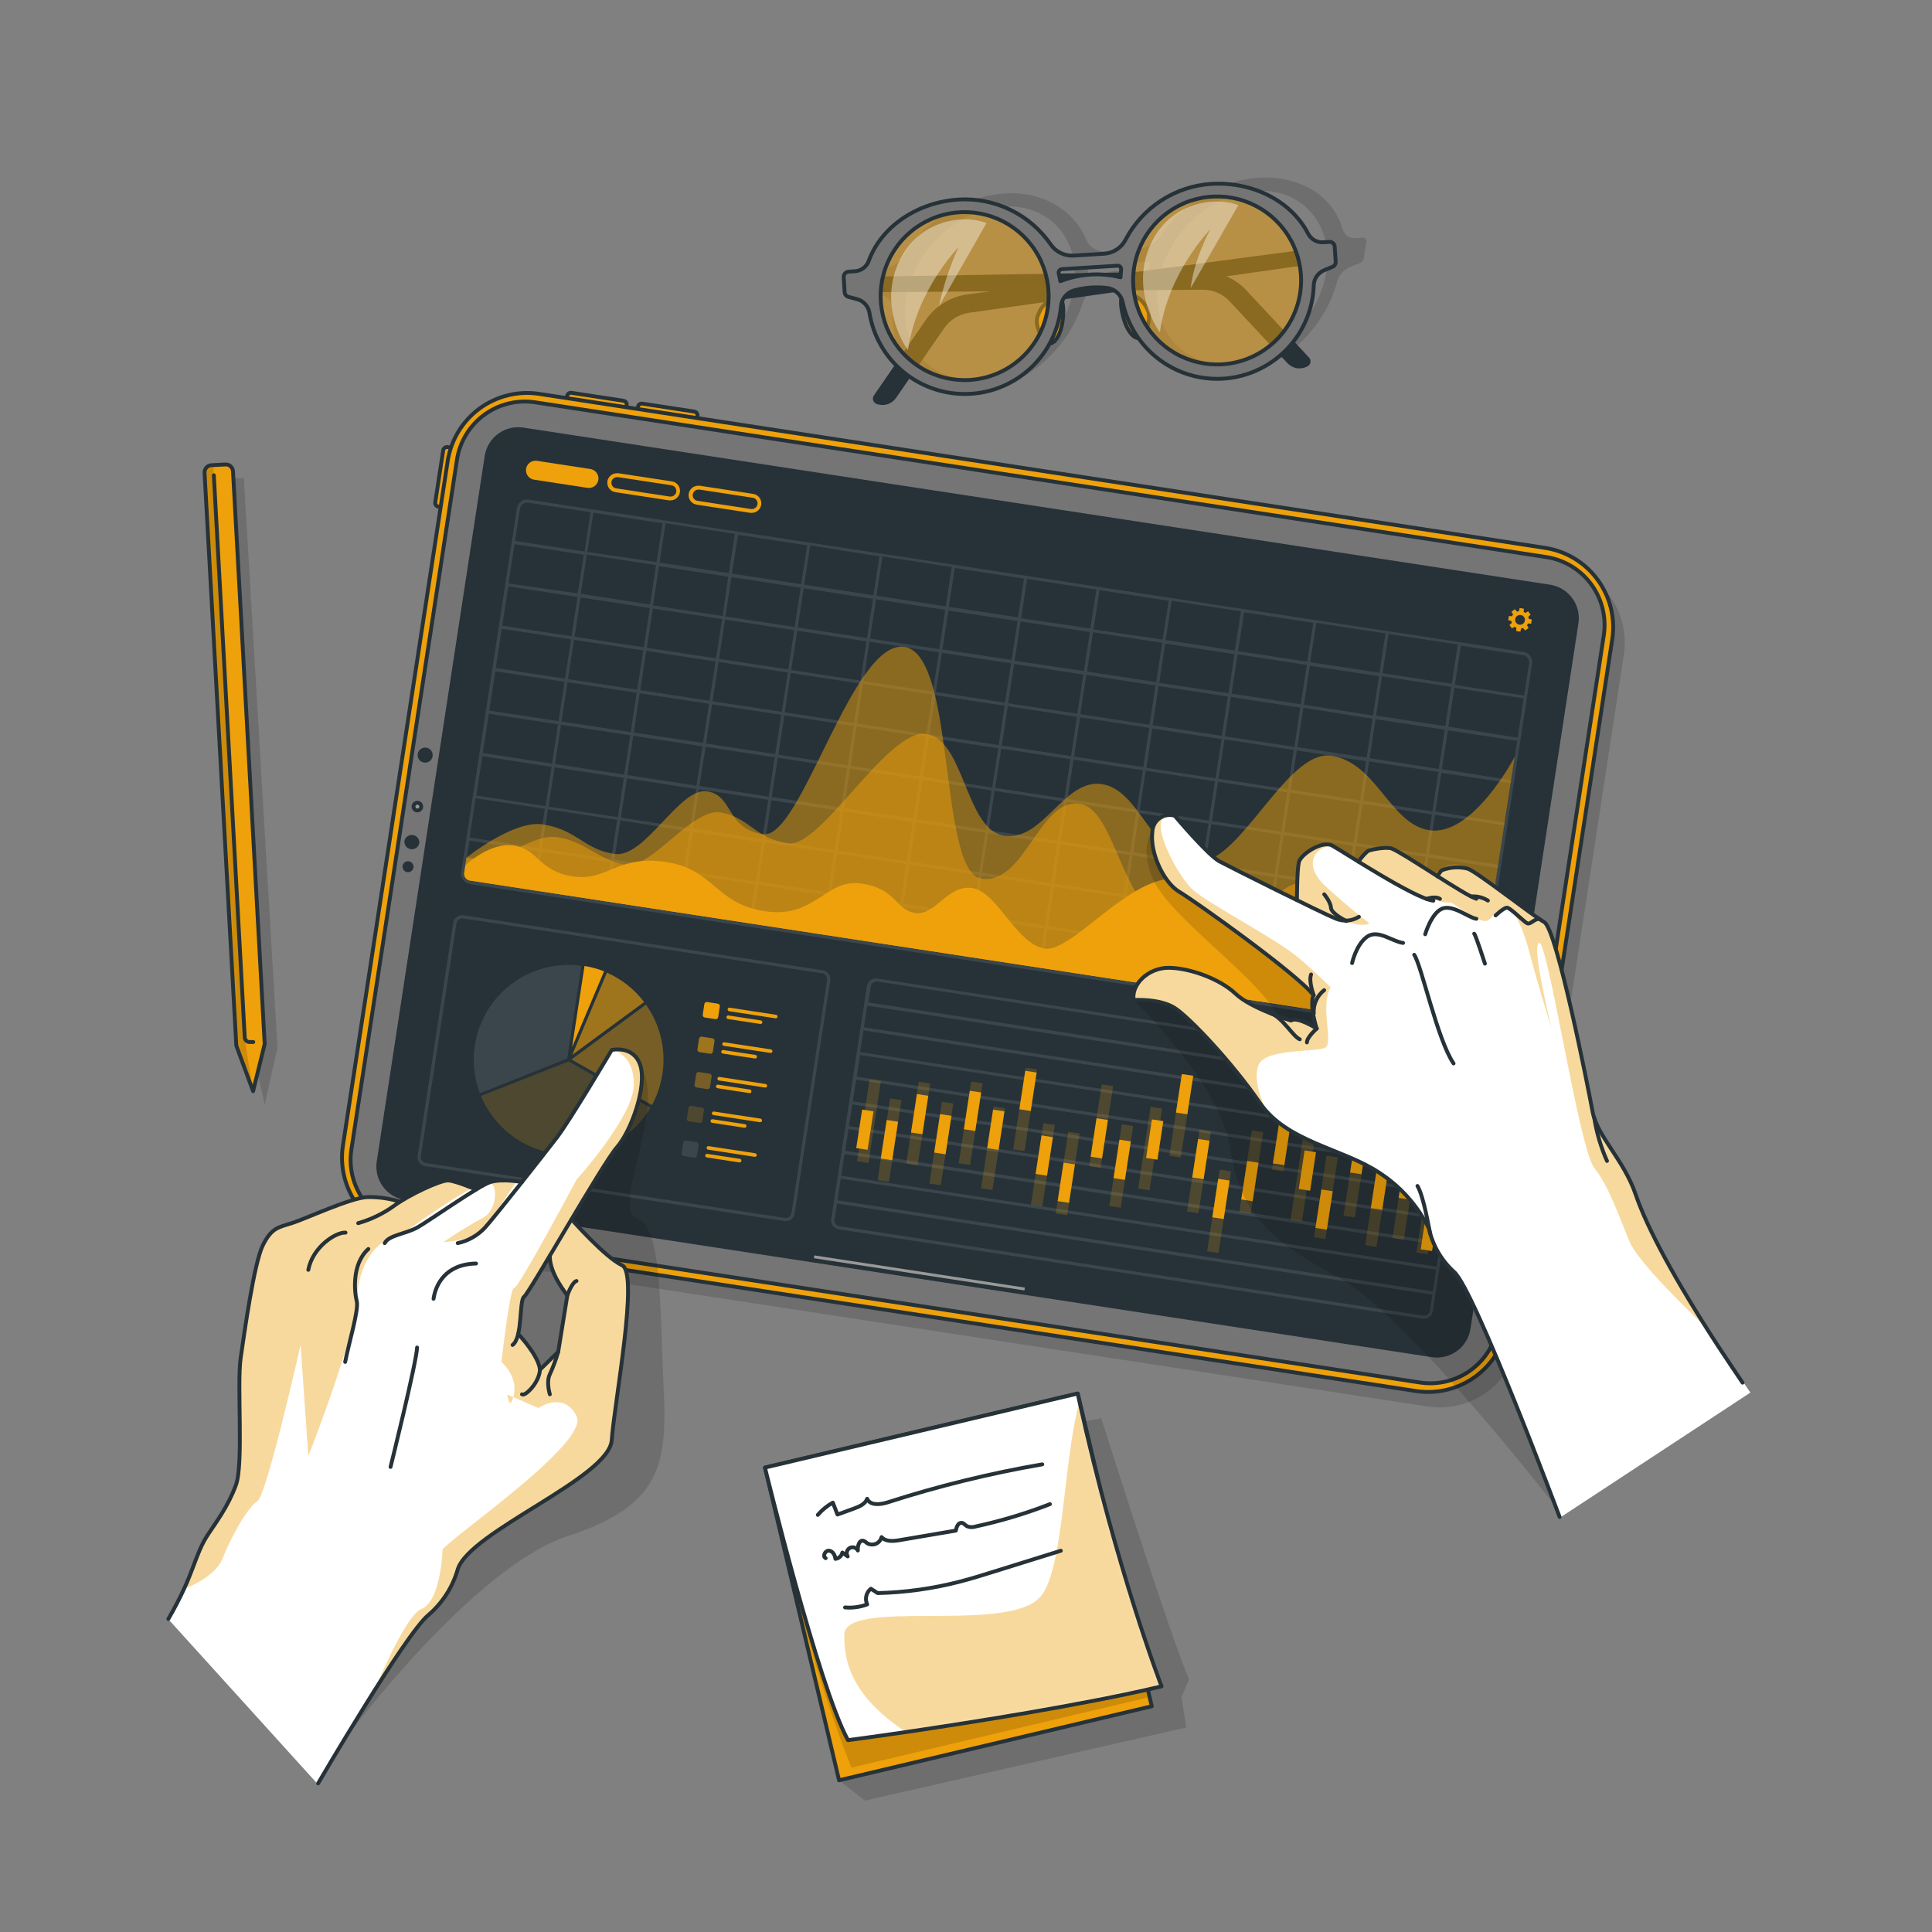 <?xml version="1.0" encoding="UTF-8"?> <svg xmlns="http://www.w3.org/2000/svg" width="500" height="500" viewBox="0 0 500 500" fill="none"><rect x="0" y="0" width="500" height="500" fill="#808080" stroke="none"/> <path opacity="0.2" d="M201.28 382.66L285 367.05C285 367.05 303.94 426.81 307.76 434.54L305.76 439.23L307.02 447.08L223.82 466L217.15 460.74L201.28 382.66Z" fill="black" fill-opacity="0.7"></path> <path d="M278.919 360.645L197.986 379.807L217.148 460.739L298.08 441.578L278.919 360.645Z" fill="#EEA10B"></path> <mask id="mask0_1303_2643" style="mask-type:luminance" maskUnits="userSpaceOnUse" x="197" y="360" width="102" height="101"> <path d="M278.919 360.645L197.986 379.807L217.148 460.739L298.08 441.578L278.919 360.645Z" fill="white"></path> </mask> <g mask="url(#mask0_1303_2643)"> <path opacity="0.2" d="M284.091 382.48L297.521 439.19L220.341 457.46C211.041 434.19 203.931 404.89 203.931 404.89L284.091 382.48Z" fill="black" fill-opacity="0.7"></path> </g> <path d="M278.919 360.645L197.986 379.807L217.148 460.739L298.08 441.578L278.919 360.645Z" stroke="#263238" stroke-linecap="round" stroke-linejoin="round"></path> <path d="M300.611 436.42C280.381 441.21 251.731 445.71 234.451 448.25C225.451 449.57 219.451 450.35 219.451 450.35C211.791 436.35 197.971 379.81 197.971 379.81L278.901 360.65C279.061 361.34 279.201 362.03 279.351 362.71C289.001 406.44 300.611 436.42 300.611 436.42Z" fill="white"></path> <mask id="mask1_1303_2643" style="mask-type:luminance" maskUnits="userSpaceOnUse" x="197" y="360" width="104" height="91"> <path d="M300.611 436.42C280.381 441.21 251.731 445.71 234.451 448.25C225.451 449.57 219.451 450.35 219.451 450.35C211.791 436.35 197.971 379.81 197.971 379.81L278.901 360.65C279.061 361.34 279.201 362.03 279.351 362.71C289.001 406.44 300.611 436.42 300.611 436.42Z" fill="white"></path> </mask> <g mask="url(#mask1_1303_2643)"> <path opacity="0.4" d="M300.611 436.42C280.381 441.21 251.731 445.71 234.451 448.25C221.451 439.62 218.341 431.16 218.501 423.09C218.671 413.51 260.411 422.87 269.131 413.38C275.351 406.61 275.131 377.88 279.371 362.71C289.001 406.44 300.611 436.42 300.611 436.42Z" fill="#EEA10B"></path> </g> <path d="M300.611 436.42C280.381 441.21 251.731 445.71 234.451 448.25C225.451 449.57 219.451 450.35 219.451 450.35C211.791 436.35 197.971 379.81 197.971 379.81L278.901 360.65C279.061 361.34 279.201 362.03 279.351 362.71C289.001 406.44 300.611 436.42 300.611 436.42Z" stroke="#263238" stroke-linecap="round" stroke-linejoin="round"></path> <path d="M211.65 392.05C212.748 390.771 214.066 389.697 215.54 388.88L216.74 391.96L220.93 390.44C222.33 389.93 223.93 389.27 224.42 387.88C225.19 389.71 227.85 389.4 229.74 388.8C242.826 384.588 256.193 381.303 269.74 378.97" stroke="#263238" stroke-linecap="round" stroke-linejoin="round"></path> <path d="M213.68 403.25C212.81 402.8 213.53 401.25 214.51 401.31C215.49 401.37 216.12 402.45 216.2 403.43C216.634 403.383 217.041 403.199 217.365 402.907C217.688 402.614 217.91 402.227 218 401.8L219.39 402.8C219.275 402.628 219.196 402.433 219.158 402.229C219.12 402.025 219.124 401.815 219.171 401.613C219.217 401.411 219.305 401.22 219.428 401.053C219.551 400.885 219.707 400.745 219.886 400.64C220.065 400.535 220.264 400.469 220.47 400.444C220.676 400.419 220.885 400.436 221.084 400.495C221.284 400.554 221.468 400.654 221.628 400.787C221.787 400.92 221.917 401.085 222.01 401.27C221.91 400.13 222.35 398.49 223.46 398.75C223.806 398.892 224.122 399.099 224.39 399.36C224.729 399.566 225.112 399.69 225.508 399.72C225.903 399.751 226.3 399.687 226.667 399.535C227.033 399.383 227.359 399.147 227.616 398.845C227.874 398.544 228.057 398.186 228.15 397.8C229.24 399.04 231.15 398.87 232.82 398.59L247.38 396.11C247.52 395.19 247.98 394.01 248.9 394.11C249.43 394.19 249.78 394.7 250.24 394.98C250.949 395.277 251.742 395.305 252.47 395.06C259.029 393.639 265.466 391.703 271.72 389.27" stroke="#263238" stroke-linecap="round" stroke-linejoin="round"></path> <path d="M218.701 416C220.646 416.17 222.605 415.9 224.431 415.21C224.108 414.527 224.026 413.755 224.199 413.019C224.371 412.284 224.788 411.628 225.381 411.16L227.141 412.29C234.228 412.122 241.274 411.149 248.141 409.39C251.211 408.61 254.251 407.66 257.281 406.71L274.541 401.33" stroke="#263238" stroke-linecap="round" stroke-linejoin="round"></path> <path opacity="0.2" d="M352.44 61.51L350.83 61.61C350.088 61.696 349.341 61.513 348.722 61.095C348.104 60.676 347.656 60.05 347.46 59.33C345 50.38 336 45.35 325.61 46C316.23 46.58 306.34 52.5 300.61 60.68C299.906 61.752 298.973 62.655 297.879 63.325C296.784 63.994 295.555 64.412 294.28 64.55L286.28 65.05C285.188 65.151 284.092 64.898 283.154 64.329C282.216 63.761 281.485 62.905 281.07 61.89C277.84 54.26 269.65 49.47 260.26 50.05C249.85 50.69 239.09 56.94 233.74 66.38C233.317 67.14 232.717 67.786 231.991 68.265C231.265 68.744 230.435 69.04 229.57 69.13L227.96 69.23C227.582 69.272 227.228 69.434 226.95 69.694C226.673 69.953 226.487 70.296 226.42 70.67L225.79 74.67C225.751 74.804 225.741 74.945 225.76 75.083C225.779 75.221 225.827 75.354 225.901 75.473C225.974 75.591 226.072 75.694 226.187 75.772C226.302 75.851 226.433 75.905 226.57 75.93L228.51 76.52C229.262 76.744 229.913 77.222 230.351 77.874C230.789 78.525 230.987 79.309 230.91 80.09C230.23 92.9 239.27 102.31 252.14 101.52C264.55 100.75 276.36 90.73 280.22 78.38C280.546 77.38 281.115 76.477 281.876 75.751C282.637 75.025 283.566 74.499 284.58 74.22C287.331 73.495 290.194 73.292 293.02 73.62C293.92 73.725 294.748 74.165 295.339 74.852C295.93 75.54 296.241 76.424 296.21 77.33C296.21 89.48 305.04 98.24 317.47 97.47C330.36 96.69 342.58 86 346 73C346.246 72.1 346.699 71.27 347.322 70.576C347.945 69.881 348.722 69.342 349.59 69L351.76 68.17C352.063 68.067 352.333 67.884 352.543 67.642C352.752 67.399 352.892 67.105 352.95 66.79L353.59 62.79C353.642 62.624 353.65 62.448 353.613 62.278C353.576 62.109 353.496 61.951 353.38 61.822C353.264 61.693 353.116 61.596 352.951 61.542C352.786 61.487 352.61 61.476 352.44 61.51ZM252.69 98.14C240.69 98.88 232.58 89.46 234.52 77.14C236.46 64.82 247.78 54.14 259.75 53.45C271.72 52.76 279.86 62.13 277.91 74.45C275.96 86.77 264.66 97.4 252.69 98.14ZM281.48 71.85C281.527 71.183 281.547 70.493 281.54 69.78C281.552 69.495 281.666 69.224 281.86 69.015C282.054 68.806 282.317 68.673 282.6 68.64L296.92 67.76C297.044 67.748 297.17 67.769 297.283 67.82C297.397 67.871 297.496 67.951 297.57 68.052C297.643 68.153 297.689 68.271 297.703 68.395C297.717 68.519 297.699 68.645 297.65 68.76C297.43 69.45 297.23 70.14 297.05 70.84C290.89 69.05 284.74 70.66 281.48 71.85ZM318 94.09C306 94.83 297.89 85.41 299.84 73.09C301.79 60.77 313.09 50.09 325.06 49.4C337.03 48.71 345.17 58.08 343.23 70.4C341.29 82.72 330 93.35 318 94.09Z" fill="black" fill-opacity="0.7"></path> <path d="M342.171 64L250.411 76.18C248.244 76.468 246.162 77.206 244.298 78.348C242.434 79.49 240.831 81.01 239.591 82.81L226.161 102.35C226.037 102.532 225.957 102.739 225.925 102.956C225.893 103.173 225.91 103.394 225.975 103.604C226.041 103.813 226.152 104.005 226.302 104.166C226.452 104.326 226.636 104.451 226.841 104.53C227.74 104.876 228.73 104.908 229.65 104.621C230.57 104.335 231.367 103.746 231.911 102.95L244.331 84.95C245.069 83.872 246.025 82.96 247.135 82.272C248.245 81.583 249.487 81.133 250.781 80.95L342.501 67.95L342.171 64Z" fill="#263238"></path> <path d="M218.38 71.72L310.92 70.19C313.108 70.159 315.279 70.588 317.291 71.45C319.303 72.311 321.112 73.585 322.6 75.19L338.78 92.53C338.929 92.691 339.04 92.883 339.104 93.092C339.168 93.302 339.184 93.523 339.15 93.74C339.117 93.956 339.034 94.162 338.91 94.343C338.785 94.523 338.621 94.672 338.43 94.78C337.593 95.257 336.619 95.438 335.666 95.293C334.713 95.147 333.837 94.685 333.18 93.98L318.23 77.98C317.335 77.021 316.251 76.259 315.046 75.743C313.841 75.226 312.541 74.966 311.23 74.98L218.59 75.68L218.38 71.72Z" fill="#263238"></path> <path d="M274.471 77.61C275.611 77.82 275.561 85.61 272.981 88.24C270.401 90.87 267.761 84.47 268.431 82.17C269.101 79.87 270.901 76.93 274.471 77.61Z" fill="#EEA10B" stroke="#263238" stroke-linecap="round" stroke-linejoin="round"></path> <path d="M290.551 76.61C289.451 76.97 290.461 84.61 293.341 86.98C296.221 89.35 298.061 82.59 297.111 80.4C296.161 78.21 294.001 75.5 290.551 76.61Z" fill="#EEA10B" stroke="#263238" stroke-linecap="round" stroke-linejoin="round"></path> <path opacity="0.5" d="M233.221 59.38C238.061 55.24 248.311 48.19 259.531 54.9C270.751 61.61 274.621 68.9 272.321 78.77C270.021 88.64 262.951 101.84 246.321 99.54C229.691 97.24 218.191 72.24 233.221 59.38Z" fill="#EEA10B"></path> <path opacity="0.5" d="M298.651 56.19C303.491 52.05 313.731 44.99 324.951 51.7C336.171 58.41 340.051 65.7 337.741 75.57C335.431 85.44 328.381 98.64 311.741 96.34C295.101 94.04 283.611 69 298.651 56.19Z" fill="#EEA10B"></path> <path d="M344.08 62.6L342.47 62.7C341.673 62.753 340.877 62.572 340.181 62.179C339.485 61.786 338.918 61.2 338.55 60.49C334.09 51.81 323.88 46.95 313.47 47.59C308.872 47.89 304.428 49.361 300.56 51.864C296.691 54.367 293.528 57.819 291.37 61.89C290.852 62.948 290.067 63.853 289.092 64.514C288.116 65.176 286.985 65.571 285.81 65.66L277.81 66.15C276.631 66.212 275.455 65.963 274.402 65.427C273.349 64.892 272.455 64.09 271.81 63.1C269.166 59.326 265.6 56.292 261.452 54.286C257.303 52.28 252.71 51.369 248.11 51.64C237.7 52.29 228.17 58.37 224.82 67.54C224.542 68.289 224.051 68.94 223.408 69.414C222.765 69.888 221.998 70.165 221.2 70.21L219.59 70.31C219.239 70.333 218.911 70.494 218.679 70.759C218.446 71.023 218.328 71.369 218.35 71.72L218.59 75.63C218.611 75.922 218.726 76.2 218.92 76.42C219.113 76.641 219.373 76.791 219.66 76.85L221.76 77.41C222.575 77.616 223.313 78.052 223.887 78.665C224.462 79.278 224.848 80.044 225 80.87C225.954 86.9 229.081 92.373 233.793 96.256C238.504 100.139 244.473 102.164 250.575 101.949C256.676 101.734 262.488 99.293 266.914 95.088C271.34 90.882 274.074 85.202 274.6 79.12C274.71 78.176 275.104 77.287 275.731 76.572C276.358 75.858 277.188 75.351 278.11 75.12C280.855 74.395 283.711 74.192 286.53 74.52C287.484 74.642 288.377 75.052 289.092 75.696C289.807 76.339 290.308 77.184 290.53 78.12C291.774 84.121 295.179 89.457 300.099 93.112C305.019 96.768 311.11 98.489 317.215 97.948C323.32 97.408 329.014 94.643 333.214 90.18C337.415 85.717 339.83 79.867 340 73.74C340.045 72.904 340.329 72.099 340.819 71.42C341.308 70.741 341.982 70.217 342.76 69.91L344.76 69.09C345.037 68.996 345.276 68.815 345.441 68.573C345.605 68.331 345.686 68.042 345.67 67.75L345.42 63.84C345.402 63.499 345.252 63.179 345.002 62.948C344.752 62.717 344.421 62.592 344.08 62.6ZM251 98.33C246.707 98.597 242.43 97.585 238.713 95.421C234.995 93.257 232.002 90.038 230.115 86.172C228.227 82.307 227.528 77.968 228.107 73.706C228.686 69.443 230.517 65.448 233.367 62.226C236.218 59.004 239.96 56.7 244.121 55.607C248.281 54.513 252.673 54.678 256.739 56.081C260.806 57.483 264.365 60.061 266.966 63.488C269.567 66.915 271.093 71.036 271.35 75.33C271.687 81.075 269.735 86.72 265.922 91.03C262.108 95.34 256.744 97.964 251 98.33ZM274.4 72.77C274.29 72.09 274.16 71.42 274 70.77C273.969 70.641 273.967 70.507 273.994 70.378C274.02 70.248 274.075 70.126 274.154 70.02C274.234 69.914 274.335 69.827 274.452 69.764C274.569 69.702 274.698 69.666 274.83 69.66L289.15 68.77C289.285 68.754 289.423 68.769 289.551 68.813C289.68 68.858 289.797 68.931 289.893 69.027C289.989 69.124 290.062 69.24 290.107 69.369C290.152 69.498 290.166 69.635 290.15 69.77C290.08 70.43 290.03 71.11 290 71.77C284.832 70.482 279.391 70.832 274.43 72.77H274.4ZM316.34 94.28C312.047 94.547 307.77 93.535 304.053 91.371C300.335 89.207 297.342 85.988 295.455 82.123C293.567 78.257 292.868 73.918 293.447 69.656C294.026 65.393 295.857 61.398 298.707 58.176C301.558 54.954 305.3 52.651 309.461 51.557C313.621 50.463 318.013 50.628 322.079 52.031C326.146 53.434 329.705 56.011 332.306 59.438C334.907 62.865 336.433 66.986 336.69 71.28C337.03 77.021 335.083 82.662 331.276 86.972C327.468 91.282 322.109 93.909 316.37 94.28H316.34Z" fill="#757575" stroke="#263238" stroke-linecap="round" stroke-linejoin="round"></path> <path opacity="0.4" d="M235 90.64C235 90.64 227 80.05 232.64 67.75C237.73 56.69 249.64 55.43 255.29 57.75L243 79.27C244.131 74.013 245.824 68.894 248.05 64C248.05 64 237.19 75 235 90.64Z" fill="white"></path> <path opacity="0.4" d="M300.18 86C300.18 86 292.18 75.42 297.82 63.12C302.91 52.05 314.82 50.79 320.46 53.12L308.13 74.6C309.06 66.89 313.23 59.35 313.23 59.35C313.23 59.35 302.36 70.34 300.18 86Z" fill="white"></path> <path opacity="0.2" d="M65.6 272.84L68.5 285.87L71.81 271.12L63.11 123.79H57.18L65.6 272.84Z" fill="black" fill-opacity="0.7"></path> <path d="M60.3 122L68.5 270.2L65.5 282.39L61.16 270.61L52.94 122.4C52.921 122.153 52.952 121.905 53.03 121.67C53.108 121.435 53.232 121.219 53.395 121.032C53.558 120.846 53.756 120.694 53.979 120.586C54.201 120.477 54.443 120.414 54.69 120.4L58.34 120.2C58.588 120.187 58.835 120.223 59.069 120.306C59.302 120.39 59.517 120.52 59.699 120.687C59.882 120.855 60.029 121.058 60.132 121.283C60.235 121.508 60.292 121.752 60.3 122Z" fill="#EEA10B"></path> <mask id="mask2_1303_2643" style="mask-type:luminance" maskUnits="userSpaceOnUse" x="52" y="120" width="17" height="163"> <path d="M60.3 122L68.5 270.2L65.5 282.39L61.16 270.61L52.94 122.4C52.921 122.153 52.952 121.905 53.03 121.67C53.108 121.435 53.232 121.219 53.395 121.032C53.558 120.846 53.756 120.694 53.979 120.586C54.201 120.477 54.443 120.414 54.69 120.4L58.34 120.2C58.588 120.187 58.835 120.223 59.069 120.306C59.302 120.39 59.517 120.52 59.699 120.687C59.882 120.855 60.029 121.058 60.132 121.283C60.235 121.508 60.292 121.752 60.3 122Z" fill="white"></path> </mask> <g mask="url(#mask2_1303_2643)"> <path opacity="0.2" d="M65.48 282.39L61.14 270.61L52.94 122.4C52.921 122.153 52.952 121.905 53.03 121.67C53.108 121.435 53.232 121.218 53.395 121.032C53.558 120.846 53.756 120.694 53.979 120.585C54.201 120.477 54.443 120.414 54.69 120.4H55.2L63.46 269.69L65.48 282.39Z" fill="black" fill-opacity="0.7"></path> </g> <path d="M60.3 122L68.5 270.2L65.5 282.39L61.16 270.61L52.94 122.4C52.921 122.153 52.952 121.905 53.03 121.67C53.108 121.435 53.232 121.219 53.395 121.032C53.558 120.846 53.756 120.694 53.979 120.586C54.201 120.477 54.443 120.414 54.69 120.4L58.34 120.2C58.588 120.187 58.835 120.223 59.069 120.306C59.302 120.39 59.517 120.52 59.699 120.687C59.882 120.855 60.029 121.058 60.132 121.283C60.235 121.508 60.292 121.752 60.3 122Z" stroke="#263238" stroke-linecap="round" stroke-linejoin="round"></path> <path d="M55.34 123L63.34 268.49C63.349 268.656 63.39 268.818 63.462 268.967C63.534 269.117 63.634 269.251 63.758 269.361C63.881 269.472 64.026 269.557 64.182 269.611C64.339 269.666 64.504 269.689 64.67 269.68H65.55" fill="#EEA10B"></path> <path d="M55.34 123L63.34 268.49C63.349 268.656 63.39 268.818 63.462 268.967C63.534 269.117 63.634 269.251 63.758 269.361C63.881 269.472 64.026 269.557 64.182 269.611C64.339 269.666 64.504 269.689 64.67 269.68H65.55" stroke="#263238" stroke-linecap="round" stroke-linejoin="round"></path> <path opacity="0.2" d="M91.751 300.46L118.86 123.33C119.696 117.884 122.66 112.993 127.1 109.732C131.541 106.471 137.094 105.107 142.54 105.94L402.85 145.79C405.547 146.201 408.137 147.14 410.471 148.552C412.805 149.964 414.838 151.822 416.454 154.021C418.069 156.219 419.236 158.713 419.888 161.363C420.539 164.012 420.663 166.763 420.25 169.46L393.13 346.59C392.722 349.288 391.785 351.879 390.373 354.215C388.962 356.551 387.104 358.586 384.905 360.203C382.707 361.82 380.211 362.988 377.561 363.639C374.911 364.291 372.158 364.413 369.46 364L109.14 324.14C103.695 323.304 98.804 320.341 95.543 315.9C92.282 311.46 90.918 305.906 91.751 300.46Z" fill="black" fill-opacity="0.7"></path> <path d="M112.642 129.994L114.701 116.541C114.741 116.278 114.883 116.043 115.097 115.886C115.311 115.729 115.578 115.663 115.84 115.703L121.514 116.572L119.155 131.992L113.481 131.124C113.22 131.084 112.986 130.943 112.829 130.731C112.672 130.52 112.605 130.255 112.642 129.994Z" fill="#EEA10B" stroke="#263238" stroke-linecap="round" stroke-linejoin="round"></path> <path d="M147.887 101.66L161.34 103.718C161.602 103.758 161.838 103.901 161.995 104.115C162.152 104.328 162.218 104.596 162.177 104.858L161.309 110.532L145.889 108.172L146.757 102.498C146.797 102.238 146.938 102.004 147.149 101.847C147.361 101.689 147.626 101.622 147.887 101.66Z" fill="#EEA10B" stroke="#263238" stroke-linecap="round" stroke-linejoin="round"></path> <path d="M166.223 104.46L179.676 106.518C179.938 106.559 180.174 106.701 180.331 106.915C180.488 107.129 180.554 107.396 180.513 107.658L179.645 113.332L164.225 110.973L165.093 105.299C165.133 105.038 165.274 104.804 165.485 104.647C165.697 104.49 165.962 104.423 166.223 104.46Z" fill="#EEA10B" stroke="#263238" stroke-linecap="round" stroke-linejoin="round"></path> <path d="M88.751 296.46L115.86 119.33C116.696 113.884 119.66 108.993 124.1 105.732C128.541 102.471 134.094 101.107 139.54 101.94L399.85 141.79C402.547 142.201 405.137 143.14 407.471 144.552C409.805 145.964 411.838 147.822 413.454 150.021C415.069 152.219 416.236 154.713 416.888 157.363C417.539 160.012 417.663 162.763 417.25 165.46L390.13 342.59C389.722 345.288 388.785 347.879 387.373 350.215C385.962 352.551 384.104 354.586 381.905 356.203C379.707 357.82 377.211 358.988 374.561 359.639C371.911 360.291 369.158 360.413 366.46 360L106.14 320.14C100.695 319.304 95.804 316.341 92.543 311.9C89.282 307.46 87.918 301.906 88.751 296.46Z" fill="#EEA10B" stroke="#263238" stroke-linecap="round" stroke-linejoin="round"></path> <path d="M367.481 357.79L105.821 317.74C103.513 317.388 101.298 316.586 99.301 315.378C97.305 314.169 95.566 312.58 94.184 310.699C92.802 308.818 91.804 306.684 91.248 304.417C90.691 302.151 90.587 299.797 90.941 297.49L118.261 119C118.973 114.342 121.507 110.157 125.304 107.366C129.102 104.576 133.852 103.408 138.511 104.12L400.181 144.17C404.839 144.887 409.022 147.423 411.812 151.222C414.601 155.02 415.77 159.771 415.061 164.43L387.741 342.91C387.388 345.218 386.584 347.433 385.375 349.43C384.166 351.427 382.575 353.166 380.694 354.548C378.812 355.929 376.677 356.927 374.41 357.483C372.143 358.04 369.788 358.144 367.481 357.79Z" fill="#757575" stroke="#263238" stroke-linecap="round" stroke-linejoin="round"></path> <path d="M109 208.92C108.967 209.114 108.878 209.293 108.743 209.436C108.609 209.579 108.435 209.679 108.244 209.724C108.053 209.769 107.853 209.757 107.668 209.689C107.484 209.621 107.324 209.5 107.208 209.342C107.092 209.184 107.025 208.995 107.016 208.799C107.006 208.602 107.055 208.408 107.156 208.239C107.256 208.071 107.404 207.935 107.581 207.85C107.758 207.765 107.956 207.734 108.15 207.76C108.283 207.778 108.411 207.823 108.526 207.892C108.642 207.961 108.742 208.052 108.821 208.16C108.901 208.268 108.957 208.391 108.988 208.522C109.019 208.652 109.023 208.788 109 208.92Z" fill="#999999" stroke="#263238" stroke-linecap="round" stroke-linejoin="round"></path> <path d="M108.51 218.23C108.41 218.72 108.125 219.152 107.714 219.437C107.304 219.723 106.799 219.84 106.305 219.764C105.811 219.689 105.365 219.426 105.058 219.031C104.752 218.635 104.61 218.137 104.66 217.64C104.761 217.15 105.046 216.718 105.457 216.432C105.867 216.147 106.371 216.03 106.866 216.106C107.36 216.181 107.806 216.444 108.112 216.839C108.418 217.235 108.561 217.732 108.51 218.23Z" fill="#263238"></path> <path d="M111.94 195.82C111.839 196.31 111.554 196.742 111.144 197.028C110.733 197.313 110.229 197.43 109.735 197.355C109.24 197.279 108.794 197.016 108.488 196.621C108.182 196.225 108.04 195.728 108.09 195.23C108.117 194.967 108.197 194.712 108.325 194.481C108.453 194.25 108.627 194.047 108.836 193.885C109.045 193.723 109.285 193.606 109.541 193.539C109.797 193.473 110.064 193.459 110.325 193.5C110.587 193.54 110.837 193.632 111.062 193.772C111.286 193.912 111.48 194.096 111.631 194.313C111.782 194.53 111.887 194.776 111.94 195.035C111.993 195.294 111.993 195.561 111.94 195.82Z" fill="#263238"></path> <path d="M107 224.52C106.957 224.797 106.833 225.056 106.644 225.263C106.454 225.47 106.207 225.616 105.935 225.683C105.662 225.75 105.376 225.734 105.112 225.638C104.848 225.543 104.619 225.371 104.452 225.144C104.286 224.918 104.191 224.648 104.178 224.367C104.166 224.087 104.236 223.809 104.382 223.569C104.527 223.329 104.74 223.137 104.995 223.018C105.249 222.899 105.533 222.858 105.81 222.9C105.995 222.928 106.172 222.992 106.332 223.089C106.492 223.185 106.631 223.313 106.741 223.463C106.852 223.614 106.931 223.784 106.976 223.966C107.02 224.147 107.029 224.335 107 224.52Z" fill="#263238"></path> <path d="M408.49 161.36L380.56 343.88C380.208 346.18 378.957 348.247 377.082 349.625C375.206 351.003 372.861 351.58 370.56 351.23L151.35 317.68L146.6 317L128.73 314.26L120.08 312.94L107.58 311L104.85 310.58C102.55 310.228 100.484 308.976 99.106 307.101C97.728 305.226 97.15 302.881 97.5 300.58L125.44 118C125.614 116.861 126.01 115.767 126.607 114.781C127.203 113.795 127.989 112.937 128.917 112.255C129.846 111.573 130.901 111.082 132.02 110.808C133.139 110.534 134.302 110.484 135.44 110.66L217.27 123.18L229.65 125.08L241.48 126.89L256.68 129.21L262.18 130.05L401.18 151.32C402.32 151.499 403.413 151.901 404.397 152.502C405.381 153.104 406.237 153.893 406.915 154.826C407.594 155.758 408.083 156.815 408.353 157.936C408.623 159.057 408.67 160.221 408.49 161.36Z" fill="#263238"></path> <g opacity="0.1"> <path d="M203 316L110 301.77C109.396 301.676 108.853 301.347 108.492 300.854C108.13 300.361 107.978 299.744 108.07 299.14L117.3 238.81C117.396 238.205 117.728 237.662 118.222 237.301C118.717 236.939 119.334 236.788 119.94 236.88L212.94 251.11C213.24 251.155 213.528 251.259 213.787 251.416C214.047 251.573 214.273 251.779 214.452 252.024C214.632 252.268 214.761 252.545 214.833 252.84C214.904 253.135 214.917 253.44 214.87 253.74L205.64 314.07C205.594 314.37 205.489 314.658 205.331 314.918C205.173 315.177 204.966 315.403 204.721 315.582C204.475 315.762 204.197 315.891 203.902 315.962C203.607 316.034 203.3 316.047 203 316ZM119.85 237.68C119.655 237.65 119.456 237.659 119.265 237.706C119.073 237.753 118.893 237.838 118.734 237.955C118.575 238.072 118.441 238.219 118.339 238.388C118.237 238.557 118.17 238.745 118.14 238.94L108.91 299.26C108.88 299.455 108.889 299.654 108.937 299.846C108.984 300.037 109.068 300.217 109.185 300.376C109.302 300.535 109.45 300.669 109.619 300.771C109.788 300.873 109.975 300.941 110.17 300.97L203.12 315.2C203.315 315.23 203.514 315.221 203.706 315.173C203.897 315.126 204.078 315.042 204.237 314.925C204.395 314.808 204.53 314.66 204.632 314.491C204.733 314.322 204.801 314.135 204.83 313.94L214.07 253.62C214.128 253.225 214.028 252.824 213.792 252.502C213.557 252.18 213.204 251.964 212.81 251.9L119.85 237.68Z" fill="white"></path> </g> <path opacity="0.4" d="M147.9 274.19L168.72 286C170.925 281.957 171.949 277.376 171.677 272.779C171.405 268.182 169.847 263.754 167.18 260L147.9 274.19Z" fill="#EEA10B"></path> <path opacity="0.6" d="M148.101 273L166.701 259.33C164.187 256.019 160.873 253.4 157.071 251.72L153.401 260.42L148.101 273Z" fill="#EEA10B"></path> <path d="M151.271 250L148.051 271L156.331 251.37C154.697 250.735 153.001 250.276 151.271 250Z" fill="#EEA10B"></path> <path opacity="0.1" d="M146.801 273.94L150.471 249.94C146.256 249.364 141.964 249.893 138.015 251.475C134.066 253.058 130.596 255.639 127.945 258.967C125.294 262.294 123.554 266.253 122.894 270.456C122.234 274.658 122.677 278.96 124.181 282.94L146.801 273.94Z" fill="white"></path> <path opacity="0.2" d="M143.441 298.5C148.293 299.242 153.256 298.514 157.691 296.409C162.125 294.304 165.828 290.919 168.321 286.69L147.131 274.69L124.471 283.64C126.088 287.539 128.684 290.955 132.007 293.558C135.33 296.161 139.268 297.863 143.441 298.5Z" fill="#EEA10B"></path> <path d="M185.762 259.747L183.004 259.325C182.66 259.272 182.338 259.508 182.286 259.852L181.864 262.61C181.811 262.954 182.047 263.276 182.391 263.328L185.149 263.75C185.493 263.803 185.814 263.567 185.867 263.223L186.289 260.465C186.342 260.121 186.105 259.799 185.762 259.747Z" fill="#EEA10B"></path> <path d="M200.751 263.55L188.701 261.7C188.64 261.691 188.582 261.671 188.529 261.639C188.476 261.608 188.431 261.566 188.394 261.517C188.358 261.468 188.332 261.412 188.317 261.352C188.303 261.292 188.301 261.23 188.311 261.17C188.319 261.109 188.34 261.051 188.371 260.998C188.403 260.946 188.444 260.9 188.494 260.863C188.543 260.827 188.599 260.801 188.659 260.787C188.718 260.772 188.78 260.77 188.841 260.78L200.841 262.63C200.901 262.639 200.96 262.659 201.013 262.69C201.065 262.722 201.111 262.764 201.147 262.813C201.184 262.862 201.21 262.918 201.224 262.978C201.238 263.038 201.241 263.099 201.231 263.16C201.21 263.271 201.15 263.371 201.062 263.443C200.974 263.514 200.864 263.552 200.751 263.55Z" fill="#EEA10B"></path> <path d="M196.76 265L188.39 263.72C188.329 263.712 188.271 263.691 188.218 263.66C188.166 263.628 188.12 263.587 188.084 263.537C188.047 263.488 188.021 263.432 188.007 263.372C187.993 263.312 187.99 263.251 188 263.19C188.02 263.069 188.086 262.96 188.186 262.887C188.285 262.814 188.408 262.783 188.53 262.8L196.9 264.08C196.961 264.089 197.019 264.109 197.072 264.141C197.125 264.172 197.17 264.214 197.207 264.263C197.243 264.312 197.269 264.369 197.284 264.428C197.298 264.488 197.3 264.55 197.29 264.61C197.282 264.671 197.261 264.729 197.23 264.782C197.198 264.834 197.157 264.88 197.107 264.917C197.058 264.953 197.002 264.979 196.942 264.993C196.883 265.008 196.821 265.01 196.76 265Z" fill="#EEA10B"></path> <path opacity="0.6" d="M184.391 268.706L181.633 268.284C181.29 268.232 180.968 268.468 180.915 268.812L180.493 271.57C180.441 271.914 180.677 272.235 181.021 272.288L183.779 272.71C184.123 272.762 184.444 272.526 184.497 272.182L184.919 269.424C184.971 269.08 184.735 268.759 184.391 268.706Z" fill="#EEA10B"></path> <path d="M199.38 272.5L187.32 270.66C187.2 270.638 187.093 270.571 187.02 270.472C186.948 270.374 186.916 270.251 186.93 270.13C186.95 270.009 187.017 269.9 187.116 269.827C187.215 269.754 187.338 269.723 187.46 269.74L199.52 271.59C199.58 271.599 199.637 271.62 199.689 271.651C199.741 271.683 199.786 271.724 199.821 271.773C199.857 271.822 199.883 271.877 199.897 271.936C199.912 271.994 199.914 272.055 199.905 272.115C199.896 272.175 199.875 272.232 199.844 272.284C199.812 272.335 199.771 272.381 199.722 272.416C199.674 272.452 199.618 272.478 199.56 272.492C199.501 272.507 199.44 272.509 199.38 272.5Z" fill="#EEA10B"></path> <path d="M195.39 273.94L187 272.66C186.892 272.627 186.799 272.556 186.739 272.461C186.678 272.365 186.654 272.251 186.671 272.139C186.688 272.027 186.745 271.925 186.831 271.852C186.918 271.779 187.027 271.739 187.14 271.74L195.51 273.02C195.571 273.028 195.63 273.049 195.682 273.08C195.735 273.112 195.781 273.153 195.817 273.203C195.853 273.252 195.879 273.308 195.894 273.368C195.908 273.427 195.91 273.489 195.9 273.55C195.883 273.668 195.82 273.776 195.725 273.848C195.629 273.921 195.51 273.954 195.39 273.94Z" fill="#EEA10B"></path> <path opacity="0.4" d="M183.648 277.854L180.885 277.435C180.541 277.383 180.219 277.62 180.167 277.965L179.749 280.727C179.697 281.071 179.933 281.393 180.278 281.445L183.04 281.863C183.384 281.915 183.706 281.679 183.758 281.334L184.177 278.572C184.229 278.228 183.992 277.906 183.648 277.854Z" fill="#EEA10B"></path> <path d="M198 281.46L186 279.62C185.892 279.588 185.799 279.517 185.739 279.421C185.678 279.326 185.654 279.211 185.671 279.099C185.688 278.988 185.745 278.886 185.831 278.812C185.918 278.739 186.027 278.699 186.14 278.7L198.14 280.54C198.201 280.549 198.26 280.569 198.312 280.601C198.365 280.632 198.411 280.674 198.447 280.723C198.483 280.772 198.509 280.829 198.524 280.888C198.538 280.948 198.54 281.01 198.53 281.07C198.522 281.131 198.501 281.189 198.47 281.242C198.439 281.295 198.397 281.34 198.348 281.377C198.298 281.413 198.242 281.439 198.182 281.454C198.123 281.468 198.061 281.47 198 281.46Z" fill="#EEA10B"></path> <path d="M194 282.9L185.63 281.62C185.522 281.588 185.429 281.517 185.369 281.421C185.308 281.326 185.284 281.211 185.301 281.099C185.318 280.988 185.375 280.886 185.461 280.812C185.547 280.739 185.657 280.699 185.77 280.7L194.14 281.98C194.249 282.013 194.342 282.083 194.402 282.179C194.462 282.275 194.486 282.389 194.469 282.501C194.452 282.613 194.396 282.715 194.309 282.788C194.223 282.861 194.113 282.901 194 282.9Z" fill="#EEA10B"></path> <path opacity="0.2" d="M181.653 286.626L178.895 286.204C178.551 286.151 178.23 286.387 178.177 286.731L177.755 289.489C177.703 289.833 177.939 290.154 178.283 290.207L181.041 290.629C181.384 290.682 181.706 290.446 181.759 290.102L182.181 287.344C182.233 287 181.997 286.678 181.653 286.626Z" fill="#EEA10B"></path> <path d="M196.63 290.42L184.63 288.58C184.509 288.56 184.4 288.494 184.327 288.394C184.254 288.295 184.223 288.172 184.24 288.05C184.249 287.989 184.269 287.931 184.301 287.878C184.332 287.825 184.374 287.78 184.423 287.743C184.472 287.707 184.528 287.681 184.588 287.667C184.648 287.652 184.71 287.65 184.77 287.66L196.82 289.5C196.881 289.508 196.939 289.529 196.992 289.56C197.044 289.592 197.09 289.633 197.127 289.683C197.163 289.732 197.189 289.788 197.203 289.848C197.218 289.907 197.22 289.969 197.21 290.03C197.202 290.096 197.18 290.159 197.146 290.216C197.111 290.273 197.065 290.321 197.01 290.358C196.955 290.395 196.892 290.42 196.827 290.431C196.761 290.441 196.694 290.438 196.63 290.42Z" fill="#EEA10B"></path> <path d="M192.651 291.86L184.281 290.58C184.22 290.571 184.162 290.551 184.109 290.519C184.056 290.488 184.011 290.446 183.974 290.397C183.938 290.348 183.912 290.291 183.898 290.232C183.883 290.172 183.881 290.11 183.891 290.05C183.899 289.989 183.92 289.931 183.951 289.878C183.983 289.825 184.024 289.78 184.074 289.743C184.123 289.707 184.179 289.681 184.239 289.667C184.298 289.652 184.36 289.65 184.421 289.66L192.791 290.94C192.912 290.96 193.021 291.026 193.094 291.125C193.167 291.224 193.198 291.348 193.181 291.47C193.172 291.531 193.152 291.589 193.12 291.642C193.089 291.694 193.047 291.74 192.998 291.776C192.949 291.813 192.892 291.839 192.833 291.853C192.773 291.868 192.711 291.87 192.651 291.86Z" fill="#EEA10B"></path> <path opacity="0.1" d="M180.283 295.595L177.525 295.173C177.181 295.121 176.86 295.357 176.807 295.701L176.385 298.459C176.332 298.803 176.569 299.124 176.912 299.177L179.67 299.599C180.014 299.651 180.336 299.415 180.388 299.071L180.81 296.313C180.863 295.97 180.627 295.648 180.283 295.595Z" fill="white"></path> <path d="M195.261 299.38L183.261 297.54C183.139 297.52 183.031 297.454 182.958 297.354C182.885 297.255 182.854 297.132 182.871 297.01C182.879 296.949 182.9 296.891 182.931 296.838C182.963 296.785 183.004 296.74 183.054 296.703C183.103 296.667 183.159 296.641 183.219 296.627C183.279 296.612 183.34 296.61 183.401 296.62L195.451 298.46C195.512 298.468 195.57 298.489 195.623 298.52C195.675 298.552 195.721 298.593 195.757 298.643C195.794 298.692 195.82 298.748 195.834 298.808C195.849 298.867 195.851 298.929 195.841 298.99C195.833 299.056 195.811 299.119 195.777 299.176C195.742 299.233 195.696 299.281 195.641 299.318C195.586 299.355 195.523 299.38 195.458 299.391C195.392 299.401 195.325 299.398 195.261 299.38Z" fill="#EEA10B"></path> <path d="M191.28 300.82L182.9 299.54C182.84 299.53 182.783 299.509 182.731 299.477C182.68 299.445 182.635 299.403 182.6 299.354C182.565 299.305 182.539 299.249 182.526 299.19C182.512 299.131 182.51 299.07 182.52 299.01C182.527 298.949 182.547 298.89 182.578 298.836C182.609 298.783 182.651 298.736 182.7 298.7C182.75 298.663 182.807 298.637 182.867 298.624C182.927 298.61 182.989 298.609 183.05 298.62L191.42 299.9C191.487 299.901 191.554 299.916 191.615 299.944C191.676 299.973 191.73 300.014 191.773 300.065C191.817 300.117 191.849 300.177 191.868 300.241C191.886 300.306 191.89 300.374 191.88 300.441C191.87 300.507 191.846 300.571 191.809 300.627C191.772 300.684 191.724 300.731 191.667 300.767C191.61 300.803 191.546 300.827 191.479 300.836C191.412 300.845 191.344 300.839 191.28 300.82Z" fill="#EEA10B"></path> <g opacity="0.1"> <path d="M378.16 276.38L227 253.25C226.395 253.158 225.777 253.309 225.282 253.671C224.788 254.032 224.456 254.575 224.36 255.18L223.72 259.34L223.6 260.14L222.74 265.75L222.62 266.55L221.76 272.15L221.64 272.94L220.78 278.55L220.66 279.34L219.8 284.95L219.68 285.75L218.82 291.35L218.7 292.15L217.84 297.75L217.72 298.55L216.86 304.15L216.74 304.95L215.88 310.55L215.76 311.35L215.13 315.51C215.083 315.81 215.096 316.117 215.168 316.412C215.239 316.707 215.368 316.985 215.548 317.23C215.727 317.476 215.953 317.683 216.212 317.841C216.472 317.999 216.76 318.104 217.06 318.15L368.19 341.28C368.795 341.369 369.41 341.215 369.901 340.851C370.392 340.487 370.719 339.944 370.81 339.34L371.45 335.18L371.57 334.38L372.43 328.78L372.55 327.98L373.41 322.37L373.53 321.58L374.39 315.98L374.51 315.18L375.37 309.58L375.49 308.78L376.35 303.17L376.47 302.38L377.33 296.77L377.45 295.98L378.31 290.38L378.43 289.58L379.29 283.97L379.41 283.17L380.05 279.01C380.143 278.411 379.997 277.8 379.643 277.308C379.29 276.816 378.757 276.483 378.16 276.38ZM370.06 339.22C369.999 339.613 369.784 339.966 369.464 340.201C369.144 340.437 368.744 340.537 368.35 340.48L217.23 317.35C216.835 317.288 216.48 317.073 216.242 316.751C216.004 316.429 215.903 316.026 215.96 315.63L216.6 311.47L370.69 335.06L370.06 339.22ZM370.82 334.22L216.72 310.64L217.58 305.03L371.67 328.62L370.82 334.22ZM371.82 327.82L217.7 304.28L218.56 298.67L372.65 322.25L371.82 327.82ZM372.82 321.42L218.72 297.83L219.58 292.23L373.67 315.81L372.82 321.42ZM373.82 315.02L219.72 291.43L220.58 285.83L374.67 309.42L373.82 315.02ZM374.82 308.62L220.72 285.03L221.58 279.42L375.67 303.01L374.82 308.62ZM375.82 302.21L221.72 278.63L222.58 273.03L376.67 296.61L375.82 302.21ZM376.82 295.81L222.6 272.27L223.46 266.67L377.55 290.25L376.82 295.81ZM377.82 289.42L223.58 265.87L224.44 260.26L378.53 283.85L377.82 289.42ZM224.71 259.42L225.35 255.27C225.38 255.075 225.447 254.887 225.549 254.718C225.651 254.549 225.785 254.402 225.944 254.285C226.103 254.168 226.283 254.084 226.475 254.036C226.666 253.989 226.865 253.98 227.06 254.01L378 277.18C378.393 277.242 378.744 277.456 378.979 277.777C379.213 278.097 379.311 278.498 379.25 278.89L378.61 283.05L224.71 259.42Z" fill="white"></path> </g> <g opacity="0.1"> <path d="M394.301 168.72L136.781 129.3C136.438 129.247 136.089 129.263 135.753 129.346C135.417 129.428 135.1 129.577 134.822 129.782C134.543 129.987 134.308 130.246 134.129 130.542C133.95 130.839 133.832 131.168 133.781 131.51L119.351 225.78C119.247 226.469 119.42 227.171 119.832 227.733C120.245 228.295 120.862 228.672 121.551 228.78L379.081 268.2C379.77 268.304 380.472 268.13 381.034 267.718C381.596 267.306 381.972 266.688 382.081 266L396.511 171.72C396.563 171.378 396.548 171.029 396.465 170.692C396.382 170.356 396.234 170.04 396.029 169.761C395.823 169.482 395.565 169.247 395.268 169.068C394.972 168.89 394.643 168.771 394.301 168.72ZM184.301 182.27L202.181 185L200.621 195.16L182.711 192.42L184.301 182.27ZM181.951 192.27L164.001 189.58L165.561 179.41L183.471 182.15L181.951 192.27ZM203.001 185.14L220.921 187.88L219.361 198.05L201.451 195.31L203.001 185.14ZM295.881 198.54L277.971 195.8L279.521 185.63L297.441 188.37L295.881 198.54ZM298.231 188.54L316.151 191.28L314.591 201.45L296.681 198.71L298.231 188.54ZM240.421 190.92L258.341 193.66L256.781 203.83L238.841 201L240.421 190.92ZM238.071 200.92L220.161 198.18L221.681 188L239.601 190.74L238.071 200.92ZM259.131 193.74L277.001 196.47L275.441 206.64L257.531 203.9L259.131 193.74ZM277.841 196.6L295.761 199.34L294.201 209.51L276.291 206.77L277.841 196.6ZM277.171 195.68L259.261 192.94L260.811 182.77L278.731 185.52L277.171 195.68ZM258.461 192.82L240.551 190.08L242.101 179.91L260.001 182.64L258.461 192.82ZM239.721 190L221.811 187.25L223.361 177L241.281 179.74L239.721 190ZM221.001 187.08L203.091 184.34L204.641 174.17L222.561 176.91L221.001 187.08ZM219.201 198.85L217.651 209L199.741 206.26L201.301 196.09L219.201 198.85ZM220.001 198.97L237.911 201.71L236.351 211.88L218.441 209.14L220.001 198.97ZM238.711 201.83L256.621 204.57L255.061 214.74L237.161 212L238.711 201.83ZM257.421 204.69L275.331 207.44L273.771 217.6L255.861 214.86L257.421 204.69ZM276.131 207.56L294.041 210.3L292.481 220.47L274.571 217.73L276.131 207.56ZM294.841 210.42L312.751 213.16L311.191 223.33L293.281 220.59L294.841 210.42ZM294.961 209.63L296.511 199.46L314.431 202.2L312.871 212.37L294.961 209.63ZM315.221 202.32L333.141 205.06L331.581 215.23L313.671 212.49L315.221 202.32ZM333.931 205.18L351.851 207.93L350.291 218.09L332.381 215.35L333.931 205.18ZM334.061 204.39L335.611 194.22L353.541 197L352.001 207.13L334.061 204.39ZM333.261 204.27L315.351 201.52L316.901 191.35L334.821 194.1L333.261 204.27ZM317.001 190.56L318.561 180.39L336.471 183.13L335.001 193.3L317.001 190.56ZM316.211 190.44L298.301 187.69L299.851 177.53L317.761 180.27L316.211 190.44ZM297.501 187.57L279.581 184.83L281.141 174.66L299.051 177.4L297.501 187.57ZM278.791 184.71L260.901 182L262.461 171.83L280.371 174.57L278.791 184.71ZM260.081 181.84L242.201 179.1L243.751 168.93L261.661 171.68L260.081 181.84ZM241.401 179L223.491 176.26L225.001 166.07L243.001 168.81L241.401 179ZM222.691 176.14L204.771 173.4L206.331 163.23L224.241 166L222.691 176.14ZM204.001 173.25L186.091 170.51L187.641 160.34L205.551 163.09L204.001 173.25ZM203.881 174.05L202.321 184.22L184.411 181.48L185.961 171.31L203.881 174.05ZM183.611 181.36L165.701 178.61L167.251 168.44L185.171 171.19L183.611 181.36ZM164.901 178.49L147.001 175.75L148.551 165.58L166.471 168.32L164.901 178.49ZM164.781 179.29L163.221 189.46L145.311 186.72L146.871 176.55L164.781 179.29ZM163.101 190.29L161.541 200.46L143.631 197.72L145.191 187.55L163.101 190.29ZM163.901 190.42L181.811 193.16L180.251 203.33L162.341 200.58L163.901 190.42ZM182.611 193.28L200.501 196L198.941 206.17L181.001 203.41L182.611 193.28ZM198.821 207L197.261 217.17L179.351 214.42L180.911 204.25L198.821 207ZM199.621 207.12L217.531 209.86L216.001 220L198.081 217.26L199.621 207.12ZM218.331 209.98L236.241 212.72L234.681 222.89L216.771 220.15L218.331 209.98ZM237.001 212.8L255.001 215.54L253.441 225.71L235.481 223L237.001 212.8ZM255.711 215.66L273.621 218.4L272.061 228.57L254.151 225.83L255.711 215.66ZM274.421 218.52L292.331 221.27L290.771 231.43L272.861 228.69L274.421 218.52ZM293.131 221.39L311.041 224.13L309.481 234.3L291.571 231.56L293.131 221.39ZM311.841 224.25L329.791 227L328.231 237.17L310.321 234.43L311.841 224.25ZM311.961 223.45L313.521 213.29L331.471 216L329.911 226.17L311.961 223.45ZM332.231 216.15L350.141 218.89L348.581 229.06L330.671 226.32L332.231 216.15ZM351.001 219L368.911 221.74L367.351 231.91L349.441 229.17L351.001 219ZM351.121 218.21L352.671 208.04L370.591 210.78L369.001 221L351.121 218.21ZM352.801 207.21L354.351 197.04L372.271 199.78L370.691 210L352.801 207.21ZM354.471 196.21L356.001 186.12L373.911 188.86L372.371 199L354.471 196.21ZM353.681 196.08L335.761 193.34L337.321 183.17L355.211 186L353.681 196.08ZM337.441 182.38L339.001 172.29L356.891 175L355.341 185.17L337.441 182.38ZM336.651 182.25L318.731 179.51L320.291 169.34L338.201 172.09L336.651 182.25ZM317.941 179.39L300.001 176.73L301.561 166.56L319.471 169.3L317.941 179.39ZM299.231 176.53L281.311 173.79L282.871 163.62L300.781 166.36L299.231 176.53ZM280.521 173.66L262.581 171L264.141 160.83L282.051 163.57L280.521 173.66ZM261.811 170.8L243.891 168.06L245.431 158L263.341 160.74L261.811 170.8ZM243.081 168L225.161 165.25L226.721 155.09L244.631 157.83L243.081 168ZM224.371 165.13L206.451 162.39L208.001 152.24L225.921 155L224.371 165.13ZM205.661 162.27L187.741 159.53L189.301 149.36L207.211 152.1L205.661 162.27ZM187.001 159.42L169.001 156.68L170.561 146.51L188.471 149.26L187.001 159.42ZM186.871 160.22L185.321 170.39L167.411 167.65L168.961 157.48L186.871 160.22ZM166.611 167.53L148.701 164.78L150.251 154.62L168.161 157.36L166.611 167.53ZM147.901 164.66L129.991 161.92L131.541 151.75L149.461 154.49L147.901 164.66ZM147.781 165.46L146.221 175.63L128.311 172.89L129.861 162.72L147.781 165.46ZM146.101 176.46L144.541 186.63L126.631 183.89L128.191 173.72L146.101 176.46ZM144.421 187.46L142.861 197.63L124.951 194.89L126.511 184.72L144.421 187.46ZM142.741 198.46L141.191 208.62L123.271 205.88L124.831 195.71L142.741 198.46ZM143.541 198.58L161.451 201.32L159.901 211.49L141.981 208.75L143.541 198.58ZM162.251 201.44L180.161 204.18L178.601 214.35L160.691 211.61L162.251 201.44ZM178.481 215.15L176.931 225.32L159.001 222.48L160.561 212.31L178.481 215.15ZM179.281 215.27L197.191 218.01L195.641 228.18L177.721 225.44L179.281 215.27ZM197.941 218L215.851 220.75L214.301 230.91L196.381 228.17L197.941 218ZM216.651 220.87L234.561 223.61L233.001 233.81L215.081 231.07L216.651 220.87ZM235.361 223.73L253.271 226.47L251.721 236.64L233.801 233.9L235.361 223.73ZM254.071 226.6L272.001 229.37L270.451 239.54L252.531 236.79L254.071 226.6ZM272.781 229.46L290.691 232.2L289.141 242.37L271.221 239.63L272.781 229.46ZM291.491 232.32L309.401 235.06L307.851 245.23L289.931 242.49L291.491 232.32ZM310.201 235.19L328.111 238L326.561 248.17L308.641 245.43L310.201 235.19ZM328.911 238.05L346.821 240.79L345.271 251L327.351 248.26L328.911 238.05ZM329.031 237.25L330.591 227.08L348.501 229.83L346.941 240L329.031 237.25ZM349.301 230L367.211 232.74L365.651 242.91L347.741 240.17L349.301 230ZM368.001 232.84L385.911 235.58L384.351 245.75L366.451 243L368.001 232.84ZM368.121 232.05L369.681 221.88L387.591 224.62L386.001 234.79L368.121 232.05ZM369.801 221.05L371.351 210.88L389.271 213.62L387.711 223.79L369.801 221.05ZM371.481 210.05L373.001 200L391.001 202.69L389.451 212.86L371.481 210.05ZM373.151 199.05L374.721 189L392.631 191.74L391.081 201.91L373.151 199.05ZM374.831 188.05L376.401 178L394.311 180.74L392.761 190.91L374.831 188.05ZM374.041 187.93L356.121 185.19L357.681 175.02L375.591 177.76L374.041 187.93ZM357.801 174.22L359.361 164.06L377.271 166.8L375.711 176.97L357.801 174.22ZM357.001 174.1L339.091 171.36L340.651 161.19L358.561 163.93L357.001 174.1ZM338.291 171.24L320.381 168.5L322.001 158.46L339.911 161.2L338.291 171.24ZM319.581 168.38L301.671 165.63L303.231 155.47L321.141 158.21L319.581 168.38ZM300.871 165.51L283.001 162.9L284.561 152.73L302.471 155.47L300.871 165.51ZM282.161 162.65L264.261 160L265.821 149.83L283.731 152.57L282.161 162.65ZM263.451 159.78L245.541 157.04L247.111 147L265.001 149.75L263.451 159.78ZM244.751 156.92L226.831 154.18L228.391 144.01L246.301 146.75L244.751 156.92ZM226.041 154.06L208.121 151.31L209.681 141.15L227.601 144L226.041 154.06ZM207.321 151.19L189.411 148.45L191.001 138.41L208.911 141.15L207.321 151.19ZM188.621 148.33L170.701 145.59L172.261 135.42L190.171 138.16L188.621 148.33ZM169.911 145.47L152.001 142.85L153.561 132.69L171.471 135.43L169.911 145.47ZM169.781 146.26L168.231 156.43L150.311 153.69L151.871 143.52L169.781 146.26ZM149.521 153.57L131.611 151L133.171 140.83L151.081 143.57L149.521 153.57ZM123.101 206.58L141.001 209.32L139.451 219.49L121.531 216.75L123.101 206.58ZM141.811 209.44L159.721 212.18L158.171 222.35L140.251 219.61L141.811 209.44ZM158.001 223.15L156.451 233.32L138.541 230.58L140.091 220.41L158.001 223.15ZM158.801 223.27L176.751 226L175.201 236.17L157.291 233.43L158.801 223.27ZM177.511 226.14L195.421 228.88L193.871 239.05L176.001 236.3L177.511 226.14ZM196.261 229L214.171 231.74L212.621 241.91L194.701 239.17L196.261 229ZM215.001 231.86L232.911 234.61L231.361 244.77L213.421 242L215.001 231.86ZM233.711 234.73L251.621 237.47L250.001 247.64L232.091 244.9L233.711 234.73ZM252.421 237.59L270.331 240.33L268.781 250.5L250.861 247.76L252.421 237.59ZM271.131 240.45L289.001 243.2L287.451 253.36L269.531 250.62L271.131 240.45ZM289.841 243.32L307.751 246.06L306.201 256.23L288.281 253.49L289.841 243.32ZM308.551 246.18L326.461 248.92L324.911 259.09L307.001 256.35L308.551 246.18ZM327.261 249.05L345.171 251.79L343.591 262L325.671 259.25L327.261 249.05ZM345.971 251.91L363.881 254.65L362.331 264.82L344.411 262.08L345.971 251.91ZM346.091 251.11L347.651 240.94L365.561 243.69L364.001 253.85L346.091 251.11ZM366.361 243.81L384.271 246.55L382.721 256.72L364.771 254L366.361 243.81ZM395.741 171.6L394.431 180L376.521 177.26L378.081 167.09L394.181 169.55C394.653 169.624 395.077 169.88 395.363 170.263C395.649 170.646 395.774 171.126 395.711 171.6H395.741ZM136.741 130.1L152.841 132.56L151.291 142.73L133.291 140L134.571 131.64C134.606 131.401 134.688 131.172 134.813 130.965C134.937 130.758 135.101 130.578 135.295 130.435C135.489 130.292 135.71 130.189 135.944 130.131C136.179 130.074 136.422 130.063 136.661 130.1H136.741ZM120.221 225.9L121.501 217.54L139.411 220.29L137.861 230.45L121.671 228C121.19 227.924 120.758 227.66 120.472 227.266C120.185 226.873 120.066 226.381 120.141 225.9H120.221ZM379.201 267.41L363.091 264.94L364.651 254.77L382.561 257.51L381.281 265.88C381.207 266.358 380.946 266.788 380.556 267.074C380.167 267.361 379.679 267.482 379.201 267.41Z" fill="white"></path> </g> <path opacity="0.5" d="M385.8 236.38L381.28 265.86C381.246 266.088 381.167 266.307 381.048 266.505C380.929 266.702 380.772 266.874 380.586 267.011C380.4 267.148 380.189 267.246 379.965 267.301C379.741 267.356 379.508 267.365 379.28 267.33L121.61 227.89C121.383 227.855 121.165 227.775 120.968 227.655C120.772 227.536 120.601 227.378 120.465 227.193C120.33 227.007 120.232 226.796 120.178 226.573C120.124 226.349 120.114 226.117 120.15 225.89L120.75 221.95C120.75 221.95 132.86 212.19 140.44 213.35C149.39 214.72 151 219.8 159 221C167 222.2 175.76 203.7 183 204.8C186.91 205.4 187.91 208.41 189.82 211.17C190.64 212.439 191.727 213.513 193.005 214.318C194.283 215.123 195.722 215.639 197.22 215.83L197.52 215.88C207.32 217.38 220.58 165.36 234.06 167.42C240.06 168.33 242.43 179.81 244.22 192.49C246.49 208.49 247.77 226.49 254.02 227.4C265.2 229.11 269.02 206.4 279.4 208.03C285.93 209.03 288.31 221.13 293.81 230.72C297.06 236.39 301.41 241.19 308.37 242.25C314.7 243.25 318.93 241.75 322.22 239.44C328.67 234.93 331.55 227.23 339.61 228.44C344.39 229.17 346.13 232.85 347.91 236.32C349.46 239.32 351.04 242.22 354.72 242.78C359.05 243.45 362.72 237.25 366.65 231.78C369.86 227.26 373.21 223.2 377.19 223.78C381.17 224.36 383.67 229.29 384.88 232.78C385.257 233.961 385.565 235.163 385.8 236.38Z" fill="#EEA10B"></path> <path opacity="0.5" d="M392 195.87L381.28 265.87C381.246 266.098 381.167 266.317 381.048 266.515C380.929 266.712 380.772 266.884 380.586 267.021C380.4 267.158 380.189 267.256 379.965 267.311C379.741 267.366 379.508 267.376 379.28 267.34L121.61 227.89C121.383 227.855 121.165 227.775 120.968 227.655C120.772 227.536 120.601 227.378 120.465 227.193C120.33 227.007 120.232 226.796 120.178 226.573C120.124 226.349 120.114 226.117 120.15 225.89L120.75 221.95C131.45 223.59 137.16 215.58 144.34 216.68C151.52 217.78 155.24 222.79 161.96 223.82C168.68 224.85 179.05 209.12 186.4 210.25C187.553 210.417 188.679 210.733 189.75 211.19C192.58 212.37 194.53 214.27 197.15 215.85C199.212 217.1 201.504 217.923 203.89 218.27C212.5 219.58 229.73 188.42 239.72 189.95C241.449 190.263 243.016 191.168 244.15 192.51C250.05 198.94 251.57 215.02 259.89 216.29C269.98 217.84 275.38 201.43 285.17 202.92C294.96 204.41 297.84 221.29 309.17 223.02C320.5 224.75 332.79 193.79 344.56 195.59C356.33 197.39 359.69 213.3 369.92 214.86C381.15 216.58 392 195.87 392 195.87Z" fill="#EEA10B"></path> <path d="M387 228.41L381.26 265.86C381.226 266.088 381.147 266.307 381.028 266.505C380.909 266.702 380.752 266.874 380.566 267.011C380.38 267.147 380.169 267.246 379.945 267.301C379.721 267.355 379.488 267.365 379.26 267.33L121.61 227.89C121.383 227.855 121.165 227.775 120.968 227.655C120.772 227.535 120.601 227.378 120.465 227.192C120.33 227.007 120.232 226.796 120.178 226.573C120.124 226.349 120.114 226.117 120.15 225.89L120.44 223.96C120.81 223.61 126.88 217.88 133.04 218.82C139.41 219.82 139.43 225.5 148.31 226.82C157.19 228.14 159.78 221.15 172.38 223.08C184.98 225.01 184.94 233.82 197.97 235.82C211 237.82 213.69 227.25 222.97 228.67C232.25 230.09 231.6 235.48 236.86 236.28C242.12 237.08 245.18 228.84 251.65 229.83C258.12 230.82 263.07 244.38 270.36 245.5C275.48 246.28 284.53 236.14 293.77 230.7C297.67 228.4 301.62 226.94 305.3 227.51C312.91 228.67 317.35 234.61 322.18 239.42C325.18 242.42 328.41 245.02 332.63 245.67C338.63 246.59 343.24 241.13 347.87 236.33C351.63 232.42 355.42 228.94 360.03 229.64C362.336 229.933 364.567 230.652 366.61 231.76C370.61 234 371.66 237.02 376.44 237.76C382.19 238.67 387 228.41 387 228.41Z" fill="#EEA10B"></path> <path d="M152.05 126.26L138.21 124.14C137.89 124.091 137.583 123.98 137.306 123.812C137.029 123.644 136.788 123.424 136.597 123.163C136.406 122.902 136.268 122.605 136.191 122.291C136.114 121.976 136.101 121.65 136.15 121.33C136.249 120.683 136.6 120.102 137.127 119.714C137.654 119.326 138.313 119.162 138.96 119.26L152.79 121.38C153.436 121.481 154.016 121.833 154.403 122.359C154.791 122.885 154.955 123.543 154.86 124.19C154.759 124.836 154.407 125.415 153.881 125.803C153.355 126.191 152.697 126.355 152.05 126.26Z" fill="#EEA10B"></path> <path d="M159.69 123.47H159.91L173.75 125.59C173.947 125.615 174.137 125.68 174.309 125.779C174.481 125.879 174.631 126.012 174.75 126.17C174.977 126.485 175.074 126.876 175.02 127.26C174.964 127.606 174.788 127.92 174.523 128.149C174.258 128.377 173.92 128.505 173.57 128.51H173.34L159.51 126.39C159.313 126.368 159.121 126.306 158.949 126.206C158.777 126.106 158.628 125.971 158.51 125.81C158.349 125.592 158.251 125.334 158.228 125.064C158.205 124.794 158.258 124.522 158.38 124.28C158.503 124.039 158.69 123.836 158.922 123.694C159.153 123.553 159.419 123.479 159.69 123.48M159.69 122.48C159.059 122.464 158.446 122.691 157.978 123.114C157.509 123.537 157.222 124.124 157.174 124.754C157.126 125.384 157.323 126.007 157.722 126.496C158.122 126.985 158.694 127.301 159.32 127.38L173.15 129.5C173.277 129.51 173.404 129.51 173.53 129.5C174.151 129.497 174.748 129.26 175.201 128.836C175.655 128.413 175.933 127.835 175.98 127.216C176.026 126.597 175.838 125.983 175.453 125.497C175.068 125.01 174.513 124.686 173.9 124.59L160.06 122.48C159.937 122.47 159.814 122.47 159.69 122.48Z" fill="#EEA10B"></path> <path d="M180.79 126.7H181L194.83 128.82C195.193 128.88 195.519 129.074 195.746 129.363C195.973 129.651 196.083 130.015 196.055 130.381C196.028 130.747 195.864 131.089 195.597 131.341C195.329 131.592 194.978 131.735 194.61 131.74H194.39L180.55 129.62C180.353 129.595 180.163 129.531 179.991 129.432C179.82 129.332 179.67 129.199 179.55 129.04C179.437 128.885 179.356 128.708 179.311 128.521C179.266 128.334 179.259 128.14 179.29 127.95C179.345 127.606 179.519 127.293 179.783 127.066C180.047 126.839 180.382 126.713 180.73 126.71M180.73 125.71C180.099 125.694 179.486 125.921 179.018 126.344C178.549 126.767 178.262 127.355 178.214 127.984C178.166 128.614 178.363 129.237 178.762 129.726C179.162 130.215 179.734 130.531 180.36 130.61L194.2 132.73C194.324 132.74 194.447 132.74 194.57 132.73C195.191 132.727 195.788 132.49 196.241 132.066C196.695 131.643 196.973 131.065 197.02 130.446C197.067 129.827 196.878 129.213 196.493 128.727C196.108 128.24 195.554 127.916 194.94 127.82L181.11 125.71C180.984 125.7 180.857 125.7 180.73 125.71Z" fill="#EEA10B"></path> <path d="M396.26 161.41L396.43 160.33L395.63 160.14C395.612 159.961 395.568 159.786 395.5 159.62L396.12 159.08L395.48 158.2L394.77 158.63C394.632 158.52 394.481 158.426 394.32 158.35L394.37 157.53L393.29 157.37L393.1 158.17C392.926 158.189 392.754 158.229 392.59 158.29L392.04 157.67L391.16 158.32L391.59 159.02C391.479 159.16 391.388 159.315 391.32 159.48L390.5 159.42L390.33 160.5L391.13 160.7C391.148 160.876 391.192 161.047 391.26 161.21L390.64 161.75L391.29 162.63L391.99 162.2C392.13 162.309 392.281 162.402 392.44 162.48L392.39 163.3L393.47 163.46L393.66 162.67C393.837 162.642 394.011 162.599 394.18 162.54L394.72 163.16L395.6 162.51L395.17 161.81C395.279 161.672 395.37 161.521 395.44 161.36L396.26 161.41ZM393.19 161.67C392.942 161.632 392.711 161.52 392.526 161.35C392.341 161.18 392.21 160.959 392.151 160.715C392.092 160.471 392.106 160.215 392.192 159.979C392.279 159.743 392.433 159.538 392.636 159.39C392.838 159.242 393.081 159.157 393.332 159.146C393.582 159.136 393.831 159.2 394.046 159.33C394.26 159.461 394.431 159.652 394.537 159.88C394.643 160.108 394.679 160.362 394.64 160.61C394.615 160.775 394.557 160.933 394.47 161.076C394.383 161.218 394.269 161.342 394.135 161.44C394 161.539 393.847 161.61 393.685 161.649C393.523 161.689 393.355 161.696 393.19 161.67Z" fill="#EEA10B"></path> <path opacity="0.2" d="M240.727 280.407L237.781 279.957L234.544 301.11L237.49 301.561L240.727 280.407Z" fill="#EEA10B"></path> <path d="M240.242 283.586L237.296 283.135L235.773 293.089L238.718 293.54L240.242 283.586Z" fill="#EEA10B"></path> <path opacity="0.2" d="M233.299 284.722L230.354 284.271L227.117 305.425L230.062 305.876L233.299 284.722Z" fill="#EEA10B"></path> <path d="M229.474 289.844L227.949 299.808L230.895 300.258L232.42 290.294L229.474 289.844Z" fill="#EEA10B"></path> <path opacity="0.2" d="M227.978 279.787L225.027 279.34L221.817 300.526L224.768 300.973L227.978 279.787Z" fill="#EEA10B"></path> <path d="M226.065 287.614L223.119 287.164L221.594 297.128L224.54 297.578L226.065 287.614Z" fill="#EEA10B"></path> <path opacity="0.2" d="M246.713 285.592L243.768 285.141L240.531 306.295L243.476 306.746L246.713 285.592Z" fill="#EEA10B"></path> <path d="M246.238 288.771L243.292 288.32L241.767 298.284L244.713 298.735L246.238 288.771Z" fill="#EEA10B"></path> <path opacity="0.2" d="M254.288 280.349L251.343 279.898L248.106 301.052L251.052 301.502L254.288 280.349Z" fill="#EEA10B"></path> <path d="M253.922 282.734L250.977 282.284L249.452 292.248L252.398 292.698L253.922 282.734Z" fill="#EEA10B"></path> <path opacity="0.2" d="M260.083 286.82L257.138 286.369L253.901 307.523L256.846 307.974L260.083 286.82Z" fill="#EEA10B"></path> <path d="M259.955 287.621L257.009 287.17L255.484 297.134L258.43 297.585L259.955 287.621Z" fill="#EEA10B"></path> <path opacity="0.2" d="M268.388 276.773L265.442 276.322L262.205 297.476L265.151 297.926L268.388 276.773Z" fill="#EEA10B"></path> <path d="M268.278 277.575L265.332 277.124L263.809 287.078L266.755 287.529L268.278 277.575Z" fill="#EEA10B"></path> <path opacity="0.2" d="M272.976 291.11L270.03 290.66L266.793 311.813L269.739 312.264L272.976 291.11Z" fill="#EEA10B"></path> <path d="M272.491 294.299L269.545 293.848L268.02 303.812L270.966 304.263L272.491 294.299Z" fill="#EEA10B"></path> <path opacity="0.2" d="M279.412 293.359L276.466 292.908L273.229 314.062L276.175 314.513L279.412 293.359Z" fill="#EEA10B"></path> <path d="M278.191 301.33L275.245 300.879L273.72 310.843L276.666 311.294L278.191 301.33Z" fill="#EEA10B"></path> <path opacity="0.2" d="M288.079 281.078L285.133 280.627L281.896 301.781L284.842 302.232L288.079 281.078Z" fill="#EEA10B"></path> <path d="M286.728 289.854L283.782 289.403L282.259 299.357L285.205 299.808L286.728 289.854Z" fill="#EEA10B"></path> <path opacity="0.2" d="M293.267 291.406L290.321 290.956L287.084 312.109L290.03 312.56L293.267 291.406Z" fill="#EEA10B"></path> <path d="M292.652 295.398L289.706 294.947L288.183 304.901L291.129 305.352L292.652 295.398Z" fill="#EEA10B"></path> <path opacity="0.2" d="M300.734 286.898L297.788 286.447L294.551 307.601L297.497 308.052L300.734 286.898Z" fill="#EEA10B"></path> <path d="M301.064 290.145L298.114 289.698L296.602 299.677L299.552 300.124L301.064 290.145Z" fill="#EEA10B"></path> <path opacity="0.2" d="M308.815 278.408L305.869 277.957L302.632 299.111L305.578 299.562L308.815 278.408Z" fill="#EEA10B"></path> <path d="M308.804 278.416L305.858 277.965L304.334 287.929L307.279 288.38L308.804 278.416Z" fill="#EEA10B"></path> <path opacity="0.2" d="M313.391 292.823L310.445 292.373L307.208 313.526L310.154 313.977L313.391 292.823Z" fill="#EEA10B"></path> <path d="M313.015 295.219L310.069 294.769L308.545 304.733L311.49 305.183L313.015 295.219Z" fill="#EEA10B"></path> <path opacity="0.2" d="M318.581 303.141L315.636 302.69L312.399 323.844L315.344 324.295L318.581 303.141Z" fill="#EEA10B"></path> <path d="M318.215 305.527L315.27 305.076L313.745 315.04L316.691 315.491L318.215 305.527Z" fill="#EEA10B"></path> <path opacity="0.2" d="M326.915 292.958L323.97 292.507L320.733 313.661L323.678 314.112L326.915 292.958Z" fill="#EEA10B"></path> <path d="M325.705 300.911L322.76 300.46L321.235 310.424L324.181 310.875L325.705 300.911Z" fill="#EEA10B"></path> <path opacity="0.2" d="M335.374 282.014L332.429 281.563L329.192 302.717L332.137 303.168L335.374 282.014Z" fill="#EEA10B"></path> <path d="M333.905 291.571L330.959 291.12L329.434 301.084L332.38 301.535L333.905 291.571Z" fill="#EEA10B"></path> <path opacity="0.2" d="M340.167 294.979L337.222 294.528L333.985 315.682L336.93 316.133L340.167 294.979Z" fill="#EEA10B"></path> <path d="M340.578 298.179L337.628 297.732L336.116 307.711L339.066 308.158L340.578 298.179Z" fill="#EEA10B"></path> <path opacity="0.2" d="M346.241 299.517L343.295 299.066L340.058 320.22L343.004 320.67L346.241 299.517Z" fill="#EEA10B"></path> <path d="M344.911 308.282L341.965 307.832L340.44 317.796L343.386 318.246L344.911 308.282Z" fill="#EEA10B"></path> <path opacity="0.2" d="M353.878 293.925L350.933 293.474L347.696 314.628L350.641 315.079L353.878 293.925Z" fill="#EEA10B"></path> <path d="M353.878 293.934L350.933 293.483L349.408 303.447L352.354 303.898L353.878 293.934Z" fill="#EEA10B"></path> <path opacity="0.2" d="M359.493 301.538L356.547 301.087L353.31 322.241L356.256 322.691L359.493 301.538Z" fill="#EEA10B"></path> <path d="M359.245 303.131L356.299 302.68L354.774 312.644L357.72 313.095L359.245 303.131Z" fill="#EEA10B"></path> <path opacity="0.2" d="M366.56 299.697L363.614 299.246L360.377 320.4L363.323 320.851L366.56 299.697Z" fill="#EEA10B"></path> <path d="M366.431 300.497L363.485 300.046L361.961 310.01L364.906 310.461L366.431 300.497Z" fill="#EEA10B"></path> <path opacity="0.2" d="M372.754 303.432L369.809 302.981L366.572 324.135L369.517 324.585L372.754 303.432Z" fill="#EEA10B"></path> <path d="M372.139 313.786L369.188 313.339L367.676 323.319L370.627 323.766L372.139 313.786Z" fill="#EEA10B"></path> <path d="M265.8 332.812L210.326 324.323L210.063 326.043L265.537 334.532L265.8 332.812Z" fill="#999999" stroke="#263238" stroke-linecap="round" stroke-linejoin="round"></path> <path opacity="0.2" d="M301.059 211.88C301.059 211.88 293.539 216.05 298.329 227.35C303.119 238.65 332.249 257.23 331.659 266.67C331.659 266.67 301.749 248.03 293.439 258.79C293.439 258.79 316.029 280.7 318.379 297.18C320.729 313.66 328.379 320.97 346.059 330.37C363.739 339.77 402.179 389.37 402.179 389.37L396.429 306.07L340.429 242.87L312.749 227.09L301.059 211.88Z" fill="black" fill-opacity="0.7"></path> <path d="M452.999 360.4L403.699 392.78H403.619C403.574 392.778 403.53 392.762 403.493 392.736C403.455 392.709 403.426 392.673 403.409 392.63C403.189 392.05 381.409 333.84 376.159 329.3C373.203 326.629 371.049 323.187 369.939 319.36C369.939 319.36 369.939 319.31 369.939 319.28C369.749 318.64 369.659 318.22 369.639 318.11C366.74 312.213 362.291 307.214 356.769 303.65C353.078 301.414 349.18 299.539 345.129 298.05C338.929 295.54 332.549 292.95 328.039 288.16C327.267 287.341 326.561 286.462 325.929 285.53C318.759 275.03 307.689 263.44 303.999 261.06C300.309 258.68 293.519 259 293.459 259C293.404 259.006 293.349 258.991 293.304 258.957C293.259 258.924 293.229 258.875 293.219 258.82C293.099 257.905 293.182 256.974 293.462 256.095C293.742 255.215 294.212 254.408 294.839 253.73C295.782 252.629 296.952 251.745 298.269 251.141C299.587 250.536 301.02 250.226 302.469 250.23C308.169 250.23 316.019 253.23 319.979 257C323.939 260.77 333.099 263.54 334.149 263.86C335.639 262.98 339.149 264.86 340.439 265.67C338.909 260.22 339.529 258.12 339.769 257.59C336.489 253.34 319.409 240.76 310.339 234.45C307.839 232.7 305.959 231.45 305.139 230.96C300.909 228.47 297.409 220.68 298.089 215.24C298.123 214.501 298.319 213.779 298.665 213.126C299.011 212.472 299.497 211.903 300.089 211.46C300.94 210.926 301.937 210.671 302.939 210.73C303.347 210.741 303.752 210.791 304.149 210.88C304.19 210.898 304.227 210.921 304.259 210.95C304.339 211.06 312.829 221.13 315.769 222.71C317.209 223.48 324.869 227.35 332.149 230.95L335.429 232.57C335.409 229.4 335.576 226.231 335.929 223.08C336.209 221.84 338.189 220.08 340.439 219.08C341.489 218.6 343.439 217.91 344.869 218.67C345.419 218.98 346.719 219.78 348.519 220.9L351.519 222.76C352.158 221.779 352.94 220.899 353.839 220.15C354.589 219.71 358.739 218.94 360.219 219.46C361.509 219.93 365.649 222.56 370.029 225.34L371.919 226.53C372.149 226.1 372.689 225.2 373.199 225C375.362 224.202 377.715 224.076 379.949 224.64C381.429 225.18 386.509 228.93 391.429 232.56C394.129 234.56 396.719 236.47 398.429 237.62C398.487 237.635 398.537 237.671 398.569 237.72C399.059 238.05 399.469 238.31 399.779 238.49C403.399 240.56 412.299 287.24 412.389 287.71C412.969 290.84 415.089 294.07 417.329 297.49C419.864 301.051 421.937 304.918 423.499 309C426.349 317.33 432.839 329.52 442.349 344.42C443.209 345.754 444.096 347.124 445.009 348.53C447.579 352.42 450.319 356.48 452.999 360.4Z" fill="white"></path> <path opacity="0.4" d="M343.139 271C341.229 272.51 327.369 271.08 325.669 275.74C324.669 278.49 325.409 282.65 328.009 288.14C327.237 287.322 326.531 286.442 325.899 285.51C318.729 275.01 307.659 263.42 303.969 261.04C300.279 258.66 293.519 259 293.459 259C293.404 259.006 293.349 258.991 293.304 258.957C293.259 258.924 293.229 258.875 293.219 258.82C293.099 257.905 293.182 256.974 293.462 256.095C293.742 255.215 294.212 254.408 294.839 253.73C295.782 252.629 296.952 251.745 298.269 251.141C299.587 250.536 301.02 250.226 302.469 250.23C308.169 250.23 316.019 253.23 319.979 257C323.939 260.77 333.099 263.54 334.149 263.86C335.639 262.98 339.149 264.86 340.439 265.67C338.909 260.22 339.529 258.12 339.769 257.59C336.489 253.34 319.409 240.76 310.339 234.45C307.839 232.7 305.959 231.45 305.139 230.96C300.909 228.47 297.409 220.68 298.089 215.24C298.123 214.501 298.319 213.779 298.665 213.126C299.011 212.472 299.497 211.903 300.089 211.46C300.94 210.926 301.937 210.671 302.939 210.73C302.252 210.999 301.616 211.385 301.059 211.87C298.279 214.24 304.909 226.75 308.639 230.21C312.539 233.82 330.079 242.78 336.379 248.12C339.839 251.05 344.379 255.49 344.379 255.49C341.609 260.21 344.999 269.52 343.139 271Z" fill="#EEA10B"></path> <path d="M407.539 194.53C407.539 194.44 407.539 194.42 407.539 194.46C407.546 194.47 407.55 194.483 407.55 194.495C407.55 194.508 407.546 194.52 407.539 194.53Z" fill="#EEA10B"></path> <path opacity="0.4" d="M442.349 344.37C434.919 337.3 423.859 326.29 421.789 321.46C418.629 314.06 416.519 307.23 412.589 302.25C408.659 297.27 400.689 244.2 398.399 244.05C396.109 243.9 401.279 265.05 401.549 266.13C401.329 265.46 398.469 256.45 395.729 246.18C392.889 235.51 390.019 234.93 390.019 234.93C386.209 235.69 386.189 238.4 384.239 238.36C382.289 238.32 375.599 233.57 375.599 233.57C369.109 234.51 344.759 218.83 344.759 218.83C339.219 219.58 337.919 224.42 342.649 228.96C347.379 233.5 354.449 239 354.449 239C349.889 241.22 333.149 231.83 333.149 231.83L332.149 230.93L335.429 232.55C335.409 229.38 335.576 226.211 335.929 223.06C336.209 221.82 338.189 220.06 340.439 219.06C341.489 218.58 343.439 217.89 344.869 218.65C345.419 218.96 346.719 219.76 348.519 220.88L351.519 222.74C352.158 221.759 352.94 220.879 353.839 220.13C354.589 219.69 358.739 218.92 360.219 219.44C361.509 219.91 365.649 222.54 370.029 225.32L371.919 226.51C372.149 226.08 372.689 225.18 373.199 224.98C375.362 224.182 377.715 224.056 379.949 224.62C381.429 225.16 386.509 228.91 391.429 232.54C394.129 234.54 396.719 236.45 398.429 237.6C398.487 237.615 398.537 237.651 398.569 237.7C399.059 238.03 399.469 238.29 399.779 238.47C403.399 240.54 412.299 287.22 412.389 287.69C412.969 290.82 415.089 294.05 417.329 297.47C419.866 301.037 421.939 304.911 423.499 309C426.349 317.28 432.839 329.47 442.349 344.37Z" fill="#EEA10B"></path> <path d="M403.62 392.58C403.62 392.58 381.62 333.78 376.31 329.16C373.041 326.205 370.776 322.304 369.83 318C366.909 312.044 362.413 307.002 356.83 303.42C347.34 297.17 332.99 295.55 326.05 285.42C319.11 275.29 307.99 263.42 304.05 260.88C300.11 258.34 293.4 258.8 293.4 258.8C292.71 254.86 297.1 250.47 302.4 250.47C307.7 250.47 315.59 253.24 319.76 257.18C323.93 261.12 334.11 264.12 334.11 264.12C335.73 262.96 340.74 266.18 340.74 266.18C338.74 259.41 339.95 257.58 339.95 257.58C336.02 252.26 309.11 233.11 305.18 230.79C301.25 228.47 297.54 220.84 298.23 215.28C298.247 214.59 298.424 213.912 298.746 213.302C299.069 212.691 299.529 212.163 300.09 211.76C300.651 211.357 301.298 211.09 301.98 210.979C302.662 210.868 303.36 210.916 304.02 211.12C304.02 211.12 312.58 221.3 315.59 222.92C318.6 224.54 342.21 236.35 345.68 237.73C346.643 238.141 347.692 238.314 348.736 238.234C349.78 238.154 350.79 237.823 351.68 237.27" stroke="#263238" stroke-linecap="round" stroke-linejoin="round"></path> <path d="M335.649 232.93C335.649 232.93 335.649 225.23 336.149 223.14C336.649 221.05 342.219 217.45 344.759 218.83C347.299 220.21 366.059 232.55 370.949 233.1" stroke="#263238" stroke-linecap="round" stroke-linejoin="round"></path> <path d="M351.59 223C352.254 221.985 353.055 221.067 353.97 220.27C354.66 219.86 358.77 219.1 360.16 219.6C362.94 220.6 379.32 231.9 382.09 232.6" stroke="#263238" stroke-linecap="round" stroke-linejoin="round"></path> <path d="M371.999 226.82C371.999 226.82 372.709 225.4 373.279 225.17C375.389 224.387 377.688 224.265 379.869 224.82C382.419 225.75 396.419 236.82 399.659 238.65C402.899 240.48 411.009 281.47 412.159 287.72C413.309 293.97 420.269 300.22 423.269 309.02C426.269 317.82 433.459 331.24 444.799 348.6C446.799 351.6 448.879 354.77 450.969 357.83" stroke="#263238" stroke-linecap="round" stroke-linejoin="round"></path> <path d="M349.92 249.24C349.92 249.24 350.92 244.55 353.74 242.47C356.56 240.39 360.34 243.69 363.11 244.03" stroke="#263238" stroke-linecap="round" stroke-linejoin="round"></path> <path d="M368.84 241.78C368.84 241.78 370.4 236.39 373.18 235.18C375.96 233.97 380.24 237.61 382.09 237.78" stroke="#263238" stroke-linecap="round" stroke-linejoin="round"></path> <path d="M387.069 236.91C387.069 236.91 389.149 234.91 390.019 234.91C390.889 234.91 394.529 238.72 395.319 238.98C396.109 239.24 397.049 237.81 398.399 237.79" stroke="#263238" stroke-linecap="round" stroke-linejoin="round"></path> <path d="M380.739 232C382.26 231.887 383.776 232.262 385.069 233.07" stroke="#263238" stroke-linecap="round" stroke-linejoin="round"></path> <path d="M339.999 257.57C339.999 257.57 338.619 254.01 339.309 252.19" stroke="#263238" stroke-linecap="round" stroke-linejoin="round"></path> <path d="M342.709 231.45C342.709 231.45 344.359 233.38 344.449 234.93C344.539 236.48 348.449 238.36 348.449 238.36" stroke="#263238" stroke-linecap="round" stroke-linejoin="round"></path> <path d="M369.18 232.63C369.18 232.63 371.45 231.82 372.66 232.63" stroke="#263238" stroke-linecap="round" stroke-linejoin="round"></path> <path d="M339.999 262.26C339.922 261.116 340.127 259.971 340.596 258.925C341.065 257.879 341.784 256.964 342.689 256.26" stroke="#263238" stroke-linecap="round" stroke-linejoin="round"></path> <path d="M340.809 266.17C340.809 266.17 338.229 268.39 338.229 269.78" stroke="#263238" stroke-linecap="round" stroke-linejoin="round"></path> <path d="M328.93 262.26C331.99 263.4 334.53 268.16 336.38 268.97" stroke="#263238" stroke-linecap="round" stroke-linejoin="round"></path> <path d="M365.999 247.1C367.849 249.76 371.999 269.1 376.179 275.22" stroke="#263238" stroke-linecap="round" stroke-linejoin="round"></path> <path d="M381.52 241.64C381.87 241.87 384.3 249.39 384.3 249.39" stroke="#263238" stroke-linecap="round" stroke-linejoin="round"></path> <path d="M412.59 289.29C413.199 293.138 414.308 296.89 415.89 300.45" stroke="#263238" stroke-linecap="round" stroke-linejoin="round"></path> <path d="M370.14 319.31C369.83 318.04 368.49 309.71 366.84 306.93" stroke="#263238" stroke-linecap="round" stroke-linejoin="round"></path> <path opacity="0.2" d="M89.89 449.29C89.89 449.29 122.43 405.54 146.97 397.53C171.51 389.52 172.72 378.65 171.72 358.37C170.72 338.09 171.46 317.65 164.72 315.21C157.98 312.77 172.8 286.29 165.72 275.8L119.29 348.74L89.89 449.29Z" fill="black" fill-opacity="0.7"></path> <path d="M82 461.48L81.51 461.32L82.21 461.71L82 461.48ZM161.1 327.27C157.1 325.4 149.16 316.63 148.17 315.53C153.17 307.11 158.11 298.99 159.82 297.04C163.37 293.04 167.7 281.37 165.94 275.73C164.33 270.55 159.06 271.38 158.34 271.52H158.26C158.233 271.524 158.207 271.534 158.185 271.55C158.162 271.566 158.143 271.586 158.13 271.61C158.02 271.8 147.29 289.89 143.96 294.22C142.37 296.28 138.71 300.97 134.96 305.67L133.85 305.5C131.524 305.138 129.151 305.206 126.85 305.7L126.62 305.78C125.43 306.294 124.283 306.902 123.19 307.6L122.4 307.27C120.82 306.61 117.55 305.34 116 305.27C114.11 305.17 107.45 308.27 103.47 310.77C100.726 309.937 97.867 309.548 95 309.62C91.95 309.75 85.73 312.28 80.73 314.31C78.51 315.21 76.59 315.99 75.47 316.31L74.47 316.61C71.47 317.5 69.85 318 67.77 322.16C65.61 326.48 63.28 342.59 62.16 350.33L62.01 351.38C61.58 354.38 61.65 359.64 61.72 365.25C61.83 373.05 61.94 381.11 60.78 384.25C59.213 388.206 57.143 391.943 54.62 395.37C54.29 395.84 53.99 396.28 53.71 396.7C52.149 399.136 50.902 401.761 50 404.51C49.16 406.73 48.11 409.17 47.09 411.4C45.21 415.53 43.46 418.94 43.46 418.94C43.46 418.94 78.91 458.05 82 461.48C82.166 461.544 82.337 461.597 82.51 461.64C82.63 461.44 89.17 450.26 96.1 439.23C102.1 429.71 108.33 420.3 111 418.14C114.661 414.999 117.324 410.855 118.66 406.22C120.1 401.59 129.29 395.88 138.18 390.36C148.01 384.26 158.18 377.95 158.52 372.73C158.71 370.03 159.33 365.56 160.05 360.37C162 346.31 164.42 328.8 161.1 327.27ZM144.26 349.75L139.89 354C139.27 350.5 135.02 345.85 134.35 345.14C134.686 343.457 134.903 341.753 135 340.04C135.16 338.09 135.33 336.04 135.81 335.71C136.29 335.38 138.5 331.71 142.1 325.71C142.4 329.94 146.1 334.6 146.6 335.27L144.26 349.75Z" fill="white"></path> <path opacity="0.4" d="M92.37 336.76C91.08 348.28 79.79 376.86 79.79 376.86L77.79 348.07C77.79 348.07 69 387.14 66.59 388.55C64.18 389.96 59.95 397.43 57.59 403.36C56 407.36 50.59 410.08 47.18 411.45C48.18 409.22 49.25 406.78 50.09 404.56C50.992 401.811 52.238 399.187 53.8 396.75C54.08 396.33 54.38 395.89 54.71 395.42C57.232 391.994 59.303 388.256 60.87 384.3C62.03 381.14 61.87 373.08 61.81 365.3C61.74 359.69 61.67 354.39 62.1 351.43L62.25 350.38C63.37 342.64 65.7 326.53 67.86 322.21C69.94 318.05 71.58 317.55 74.56 316.66L75.56 316.36C76.68 316.01 78.56 315.23 80.82 314.36C85.82 312.36 92.04 309.8 95.09 309.67C97.941 309.611 100.783 310.005 103.51 310.84C107.51 308.33 114.15 305.24 116.04 305.34C117.59 305.41 120.86 306.68 122.44 307.34C115.8 310.76 104.63 319 104.63 319C92 321.74 92.37 336.76 92.37 336.76Z" fill="#EEA10B"></path> <path opacity="0.4" d="M114.75 321.46C118.019 319.197 121.407 317.111 124.9 315.21C128.14 313.69 129.18 307.63 126.9 305.92C126.815 305.857 126.715 305.815 126.61 305.8L126.84 305.72C129.141 305.226 131.514 305.158 133.84 305.52C129.65 311.81 126.37 316.63 125.5 317.67C122.62 321.17 114.75 321.46 114.75 321.46Z" fill="#EEA10B"></path> <path opacity="0.4" d="M131.28 360.93L132.81 361.59C131.88 365.3 131.28 360.93 131.28 360.93Z" fill="#EEA10B"></path> <path opacity="0.4" d="M161.1 327.27C157.1 325.4 149.16 316.63 148.17 315.53C153.17 307.11 158.11 298.99 159.82 297.04C163.37 293.04 167.7 281.37 165.94 275.73C164.33 270.55 159.06 271.38 158.34 271.52V271.74C158.34 271.74 164.04 272.45 164.03 280.69C164.02 288.93 149.22 305.26 149.22 305.26C149.22 305.26 134 333.81 133 333.38C132 332.95 129.77 352.46 129.77 352.46C129.77 352.46 134.01 356.07 133 360.93C132.946 361.17 132.896 361.39 132.85 361.59L139.37 364.4C139.37 364.4 145.91 359.81 149.23 366.56C152.55 373.31 117.31 397.43 114.54 401C114.54 401 114.15 414.45 109.01 416.43C105.68 417.71 99.81 430.43 96.1 439.24C102.1 429.72 108.33 420.31 111 418.15C114.661 415.009 117.324 410.865 118.66 406.23C120.1 401.6 129.29 395.89 138.18 390.37C148.01 384.27 158.18 377.96 158.52 372.74C158.71 370.04 159.33 365.57 160.05 360.38C162 346.31 164.42 328.8 161.1 327.27ZM144.26 349.75L139.89 354C139.27 350.5 135.02 345.85 134.35 345.14C134.686 343.457 134.903 341.753 135 340.04C135.16 338.09 135.33 336.04 135.81 335.71C136.29 335.38 138.5 331.71 142.1 325.71C142.4 329.94 146.1 334.6 146.6 335.27L144.26 349.75Z" fill="#EEA10B"></path> <path d="M118.46 321.72C121.185 321.135 123.662 319.72 125.55 317.67C128.55 314.3 140.75 298.76 144.13 294.37C147.51 289.98 158.31 271.74 158.31 271.74C158.31 271.74 164.05 270.39 165.74 275.8C167.43 281.21 163.38 292.68 159.66 296.9C155.94 301.12 137.03 334.56 135.66 335.57C134.29 336.58 135.33 346.05 132.66 348.07" stroke="#263238" stroke-linecap="round" stroke-linejoin="round"></path> <path d="M134.11 345.23C134.11 345.23 139.4 350.77 139.74 354.48L144.46 349.86L146.83 335.23C146.83 335.23 142.16 329.61 142.3 324.99" stroke="#263238" stroke-linecap="round" stroke-linejoin="round"></path> <path d="M147.91 315.56C147.91 315.56 156.62 325.44 161.01 327.47C165.4 329.5 159.01 362.93 158.31 372.72C157.61 382.51 121.5 396.34 118.46 406.15C117.144 410.751 114.5 414.863 110.86 417.97C105 422.72 82.32 461.54 82.32 461.54" stroke="#263238" stroke-linecap="round" stroke-linejoin="round"></path> <path d="M135.09 305.92C135.09 305.92 129.94 304.97 126.9 305.92C123.86 306.87 111 316 108 317.67C105 319.34 100.57 319.67 99.56 321.72" stroke="#263238" stroke-linecap="round" stroke-linejoin="round"></path> <path d="M123.2 307.86C123.2 307.86 118 305.6 116 305.5C114 305.4 105.87 309.23 102.16 311.93C99.308 314.022 96.104 315.586 92.7 316.55" stroke="#263238" stroke-linecap="round" stroke-linejoin="round"></path> <path d="M103.48 311C100.754 310.148 97.906 309.746 95.05 309.81C90.65 310 79.17 315.4 75.57 316.53C71.97 317.66 70.28 317.76 68.03 322.27C65.78 326.78 63.3 344.44 62.29 351.42C61.28 358.4 63.08 378.83 61.05 384.35C59.02 389.87 55.89 394 54 396.87C50.15 402.59 50.58 406.87 43.57 418.99" stroke="#263238" stroke-linecap="round" stroke-linejoin="round"></path> <path d="M95.33 323.24C90.94 327.13 91.75 334.56 92.33 336.76C92.91 338.96 90.22 347.76 89.33 352.46" stroke="#263238" stroke-linecap="round" stroke-linejoin="round"></path> <path d="M123.2 327C115.2 327.17 112.72 332.57 112.2 336.12" stroke="#263238" stroke-linecap="round" stroke-linejoin="round"></path> <path d="M89.42 319C87.05 318.83 80.97 322.55 79.79 328.63" stroke="#263238" stroke-linecap="round" stroke-linejoin="round"></path> <path d="M146.83 335.23C146.83 335.23 148.01 331.86 149.19 331.52" stroke="#263238" stroke-linecap="round" stroke-linejoin="round"></path> <path d="M144.46 349.86C143.877 351.842 143.156 353.78 142.3 355.66C141.3 357.66 142.3 360.85 142.3 360.85" stroke="#263238" stroke-linecap="round" stroke-linejoin="round"></path> <path d="M139.74 354.48C139.57 357.86 135.85 361.48 135.09 360.85" stroke="#263238" stroke-linecap="round" stroke-linejoin="round"></path> <path d="M107.94 348.74C107.82 352.46 101.07 379.64 101.07 379.64" stroke="#263238" stroke-linecap="round" stroke-linejoin="round"></path> </svg> 